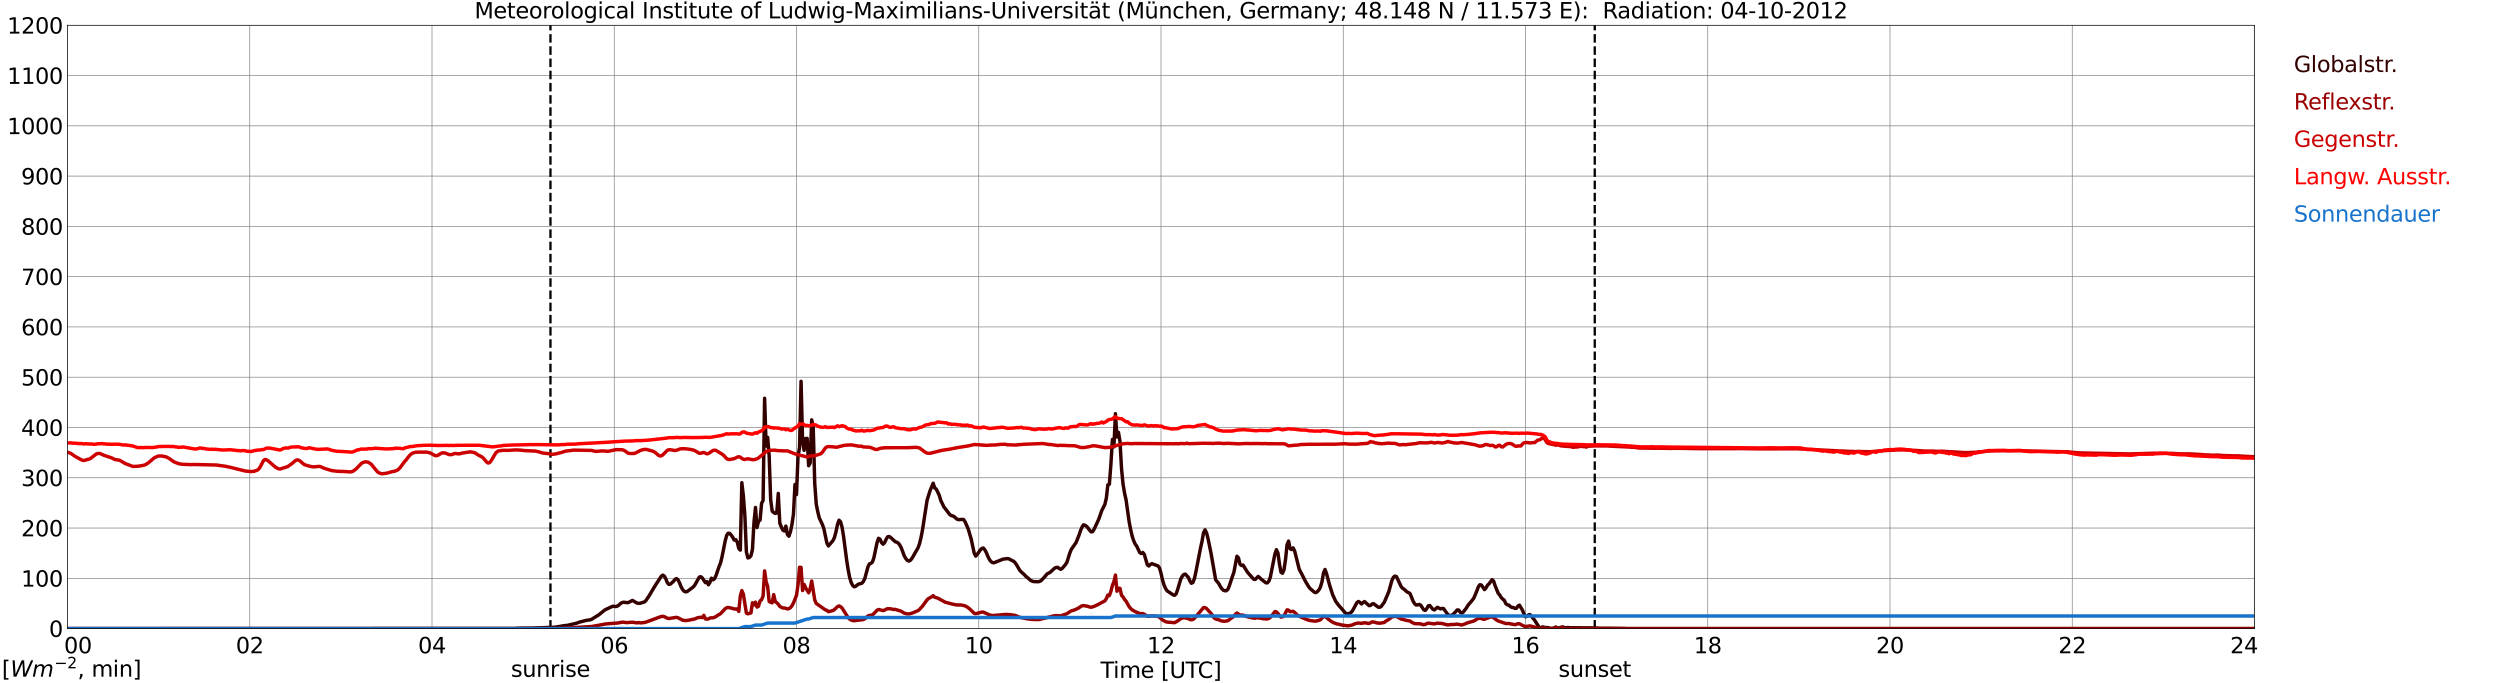 <?xml version="1.0" encoding="utf-8" standalone="no"?>
<!DOCTYPE svg PUBLIC "-//W3C//DTD SVG 1.1//EN"
  "http://www.w3.org/Graphics/SVG/1.1/DTD/svg11.dtd">
<svg xmlns:xlink="http://www.w3.org/1999/xlink" width="1085.4pt" height="296.64pt" viewBox="0 0 1085.4 296.64" xmlns="http://www.w3.org/2000/svg" version="1.1">
 <defs>
  <style type="text/css">*{stroke-linejoin: round; stroke-linecap: butt}</style>
 </defs>
 <g id="figure_1">
  <g id="patch_1">
   <path d="M 0 296.64 
L 1085.4 296.64 
L 1085.4 0 
L 0 0 
z
" style="fill: #ffffff"/>
  </g>
  <g id="axes_1">
   <g id="patch_2">
    <path d="M 29.306 272.909 
L 978.814 272.909 
L 978.814 10.976 
L 29.306 10.976 
z
" style="fill: #ffffff"/>
   </g>
   <g id="patch_3">
    <path d="M 978.814 272.909 
L 978.814 272.909 
L 978.814 10.976 
L 978.814 10.976 
z
" clip-path="url(#p804dcb940f)" style="fill: #d3d3d3; opacity: 0.25; stroke: #d3d3d3; stroke-linejoin: miter"/>
   </g>
   <g id="matplotlib.axis_1">
    <g id="xtick_1">
     <g id="line2d_1">
      <path d="M 29.306 272.909 
L 29.306 10.976 
" clip-path="url(#p804dcb940f)" style="fill: none; stroke: #808080; stroke-width: 0.3; stroke-linecap: square"/>
     </g>
     <g id="line2d_2"/>
     <g id="text_1">
      <!--    00 -->
      <g transform="translate(18.733 283.627) scale(0.095 -0.095)">
       <defs>
        <path id="DejaVuSans-20" transform="scale(0.016)"/>
        <path id="DejaVuSans-30" d="M 2034 4250 
Q 1547 4250 1301 3770 
Q 1056 3291 1056 2328 
Q 1056 1369 1301 889 
Q 1547 409 2034 409 
Q 2525 409 2770 889 
Q 3016 1369 3016 2328 
Q 3016 3291 2770 3770 
Q 2525 4250 2034 4250 
z
M 2034 4750 
Q 2819 4750 3233 4129 
Q 3647 3509 3647 2328 
Q 3647 1150 3233 529 
Q 2819 -91 2034 -91 
Q 1250 -91 836 529 
Q 422 1150 422 2328 
Q 422 3509 836 4129 
Q 1250 4750 2034 4750 
z
" transform="scale(0.016)"/>
       </defs>
       <use xlink:href="#DejaVuSans-20"/>
       <use xlink:href="#DejaVuSans-20" transform="translate(31.787 0)"/>
       <use xlink:href="#DejaVuSans-20" transform="translate(63.574 0)"/>
       <use xlink:href="#DejaVuSans-30" transform="translate(95.361 0)"/>
       <use xlink:href="#DejaVuSans-30" transform="translate(158.984 0)"/>
      </g>
     </g>
    </g>
    <g id="xtick_2">
     <g id="line2d_3">
      <path d="M 108.431 272.909 
L 108.431 10.976 
" clip-path="url(#p804dcb940f)" style="fill: none; stroke: #808080; stroke-width: 0.3; stroke-linecap: square"/>
     </g>
     <g id="line2d_4"/>
     <g id="text_2">
      <!-- 02 -->
      <g transform="translate(102.387 283.627) scale(0.095 -0.095)">
       <defs>
        <path id="DejaVuSans-32" d="M 1228 531 
L 3431 531 
L 3431 0 
L 469 0 
L 469 531 
Q 828 903 1448 1529 
Q 2069 2156 2228 2338 
Q 2531 2678 2651 2914 
Q 2772 3150 2772 3378 
Q 2772 3750 2511 3984 
Q 2250 4219 1831 4219 
Q 1534 4219 1204 4116 
Q 875 4013 500 3803 
L 500 4441 
Q 881 4594 1212 4672 
Q 1544 4750 1819 4750 
Q 2544 4750 2975 4387 
Q 3406 4025 3406 3419 
Q 3406 3131 3298 2873 
Q 3191 2616 2906 2266 
Q 2828 2175 2409 1742 
Q 1991 1309 1228 531 
z
" transform="scale(0.016)"/>
       </defs>
       <use xlink:href="#DejaVuSans-30"/>
       <use xlink:href="#DejaVuSans-32" transform="translate(63.623 0)"/>
      </g>
     </g>
    </g>
    <g id="xtick_3">
     <g id="line2d_5">
      <path d="M 187.557 272.909 
L 187.557 10.976 
" clip-path="url(#p804dcb940f)" style="fill: none; stroke: #808080; stroke-width: 0.3; stroke-linecap: square"/>
     </g>
     <g id="line2d_6"/>
     <g id="text_3">
      <!-- 04 -->
      <g transform="translate(181.513 283.627) scale(0.095 -0.095)">
       <defs>
        <path id="DejaVuSans-34" d="M 2419 4116 
L 825 1625 
L 2419 1625 
L 2419 4116 
z
M 2253 4666 
L 3047 4666 
L 3047 1625 
L 3713 1625 
L 3713 1100 
L 3047 1100 
L 3047 0 
L 2419 0 
L 2419 1100 
L 313 1100 
L 313 1709 
L 2253 4666 
z
" transform="scale(0.016)"/>
       </defs>
       <use xlink:href="#DejaVuSans-30"/>
       <use xlink:href="#DejaVuSans-34" transform="translate(63.623 0)"/>
      </g>
     </g>
    </g>
    <g id="xtick_4">
     <g id="line2d_7">
      <path d="M 266.683 272.909 
L 266.683 10.976 
" clip-path="url(#p804dcb940f)" style="fill: none; stroke: #808080; stroke-width: 0.3; stroke-linecap: square"/>
     </g>
     <g id="line2d_8"/>
     <g id="text_4">
      <!-- 06 -->
      <g transform="translate(260.638 283.627) scale(0.095 -0.095)">
       <defs>
        <path id="DejaVuSans-36" d="M 2113 2584 
Q 1688 2584 1439 2293 
Q 1191 2003 1191 1497 
Q 1191 994 1439 701 
Q 1688 409 2113 409 
Q 2538 409 2786 701 
Q 3034 994 3034 1497 
Q 3034 2003 2786 2293 
Q 2538 2584 2113 2584 
z
M 3366 4563 
L 3366 3988 
Q 3128 4100 2886 4159 
Q 2644 4219 2406 4219 
Q 1781 4219 1451 3797 
Q 1122 3375 1075 2522 
Q 1259 2794 1537 2939 
Q 1816 3084 2150 3084 
Q 2853 3084 3261 2657 
Q 3669 2231 3669 1497 
Q 3669 778 3244 343 
Q 2819 -91 2113 -91 
Q 1303 -91 875 529 
Q 447 1150 447 2328 
Q 447 3434 972 4092 
Q 1497 4750 2381 4750 
Q 2619 4750 2861 4703 
Q 3103 4656 3366 4563 
z
" transform="scale(0.016)"/>
       </defs>
       <use xlink:href="#DejaVuSans-30"/>
       <use xlink:href="#DejaVuSans-36" transform="translate(63.623 0)"/>
      </g>
     </g>
    </g>
    <g id="xtick_5">
     <g id="line2d_9">
      <path d="M 345.808 272.909 
L 345.808 10.976 
" clip-path="url(#p804dcb940f)" style="fill: none; stroke: #808080; stroke-width: 0.3; stroke-linecap: square"/>
     </g>
     <g id="line2d_10"/>
     <g id="text_5">
      <!-- 08 -->
      <g transform="translate(339.764 283.627) scale(0.095 -0.095)">
       <defs>
        <path id="DejaVuSans-38" d="M 2034 2216 
Q 1584 2216 1326 1975 
Q 1069 1734 1069 1313 
Q 1069 891 1326 650 
Q 1584 409 2034 409 
Q 2484 409 2743 651 
Q 3003 894 3003 1313 
Q 3003 1734 2745 1975 
Q 2488 2216 2034 2216 
z
M 1403 2484 
Q 997 2584 770 2862 
Q 544 3141 544 3541 
Q 544 4100 942 4425 
Q 1341 4750 2034 4750 
Q 2731 4750 3128 4425 
Q 3525 4100 3525 3541 
Q 3525 3141 3298 2862 
Q 3072 2584 2669 2484 
Q 3125 2378 3379 2068 
Q 3634 1759 3634 1313 
Q 3634 634 3220 271 
Q 2806 -91 2034 -91 
Q 1263 -91 848 271 
Q 434 634 434 1313 
Q 434 1759 690 2068 
Q 947 2378 1403 2484 
z
M 1172 3481 
Q 1172 3119 1398 2916 
Q 1625 2713 2034 2713 
Q 2441 2713 2670 2916 
Q 2900 3119 2900 3481 
Q 2900 3844 2670 4047 
Q 2441 4250 2034 4250 
Q 1625 4250 1398 4047 
Q 1172 3844 1172 3481 
z
" transform="scale(0.016)"/>
       </defs>
       <use xlink:href="#DejaVuSans-30"/>
       <use xlink:href="#DejaVuSans-38" transform="translate(63.623 0)"/>
      </g>
     </g>
    </g>
    <g id="xtick_6">
     <g id="line2d_11">
      <path d="M 424.934 272.909 
L 424.934 10.976 
" clip-path="url(#p804dcb940f)" style="fill: none; stroke: #808080; stroke-width: 0.3; stroke-linecap: square"/>
     </g>
     <g id="line2d_12"/>
     <g id="text_6">
      <!-- 10 -->
      <g transform="translate(418.89 283.627) scale(0.095 -0.095)">
       <defs>
        <path id="DejaVuSans-31" d="M 794 531 
L 1825 531 
L 1825 4091 
L 703 3866 
L 703 4441 
L 1819 4666 
L 2450 4666 
L 2450 531 
L 3481 531 
L 3481 0 
L 794 0 
L 794 531 
z
" transform="scale(0.016)"/>
       </defs>
       <use xlink:href="#DejaVuSans-31"/>
       <use xlink:href="#DejaVuSans-30" transform="translate(63.623 0)"/>
      </g>
     </g>
    </g>
    <g id="xtick_7">
     <g id="line2d_13">
      <path d="M 504.06 272.909 
L 504.06 10.976 
" clip-path="url(#p804dcb940f)" style="fill: none; stroke: #808080; stroke-width: 0.3; stroke-linecap: square"/>
     </g>
     <g id="line2d_14"/>
     <g id="text_7">
      <!-- 12 -->
      <g transform="translate(498.015 283.627) scale(0.095 -0.095)">
       <use xlink:href="#DejaVuSans-31"/>
       <use xlink:href="#DejaVuSans-32" transform="translate(63.623 0)"/>
      </g>
     </g>
    </g>
    <g id="xtick_8">
     <g id="line2d_15">
      <path d="M 583.185 272.909 
L 583.185 10.976 
" clip-path="url(#p804dcb940f)" style="fill: none; stroke: #808080; stroke-width: 0.3; stroke-linecap: square"/>
     </g>
     <g id="line2d_16"/>
     <g id="text_8">
      <!-- 14 -->
      <g transform="translate(577.141 283.627) scale(0.095 -0.095)">
       <use xlink:href="#DejaVuSans-31"/>
       <use xlink:href="#DejaVuSans-34" transform="translate(63.623 0)"/>
      </g>
     </g>
    </g>
    <g id="xtick_9">
     <g id="line2d_17">
      <path d="M 662.311 272.909 
L 662.311 10.976 
" clip-path="url(#p804dcb940f)" style="fill: none; stroke: #808080; stroke-width: 0.3; stroke-linecap: square"/>
     </g>
     <g id="line2d_18"/>
     <g id="text_9">
      <!-- 16 -->
      <g transform="translate(656.267 283.627) scale(0.095 -0.095)">
       <use xlink:href="#DejaVuSans-31"/>
       <use xlink:href="#DejaVuSans-36" transform="translate(63.623 0)"/>
      </g>
     </g>
    </g>
    <g id="xtick_10">
     <g id="line2d_19">
      <path d="M 741.437 272.909 
L 741.437 10.976 
" clip-path="url(#p804dcb940f)" style="fill: none; stroke: #808080; stroke-width: 0.3; stroke-linecap: square"/>
     </g>
     <g id="line2d_20"/>
     <g id="text_10">
      <!-- 18 -->
      <g transform="translate(735.392 283.627) scale(0.095 -0.095)">
       <use xlink:href="#DejaVuSans-31"/>
       <use xlink:href="#DejaVuSans-38" transform="translate(63.623 0)"/>
      </g>
     </g>
    </g>
    <g id="xtick_11">
     <g id="line2d_21">
      <path d="M 820.562 272.909 
L 820.562 10.976 
" clip-path="url(#p804dcb940f)" style="fill: none; stroke: #808080; stroke-width: 0.3; stroke-linecap: square"/>
     </g>
     <g id="line2d_22"/>
     <g id="text_11">
      <!-- 20 -->
      <g transform="translate(814.518 283.627) scale(0.095 -0.095)">
       <use xlink:href="#DejaVuSans-32"/>
       <use xlink:href="#DejaVuSans-30" transform="translate(63.623 0)"/>
      </g>
     </g>
    </g>
    <g id="xtick_12">
     <g id="line2d_23">
      <path d="M 899.688 272.909 
L 899.688 10.976 
" clip-path="url(#p804dcb940f)" style="fill: none; stroke: #808080; stroke-width: 0.3; stroke-linecap: square"/>
     </g>
     <g id="line2d_24"/>
     <g id="text_12">
      <!-- 22 -->
      <g transform="translate(893.644 283.627) scale(0.095 -0.095)">
       <use xlink:href="#DejaVuSans-32"/>
       <use xlink:href="#DejaVuSans-32" transform="translate(63.623 0)"/>
      </g>
     </g>
    </g>
    <g id="xtick_13">
     <g id="line2d_25">
      <path d="M 978.814 272.909 
L 978.814 10.976 
" clip-path="url(#p804dcb940f)" style="fill: none; stroke: #808080; stroke-width: 0.3; stroke-linecap: square"/>
     </g>
     <g id="line2d_26"/>
     <g id="text_13">
      <!-- 24    -->
      <g transform="translate(968.241 283.627) scale(0.095 -0.095)">
       <use xlink:href="#DejaVuSans-32"/>
       <use xlink:href="#DejaVuSans-34" transform="translate(63.623 0)"/>
       <use xlink:href="#DejaVuSans-20" transform="translate(127.246 0)"/>
       <use xlink:href="#DejaVuSans-20" transform="translate(159.033 0)"/>
       <use xlink:href="#DejaVuSans-20" transform="translate(190.82 0)"/>
      </g>
     </g>
    </g>
    <g id="text_14">
     <!-- Time [UTC] -->
     <g transform="translate(477.806 294.322) scale(0.095 -0.095)">
      <defs>
       <path id="DejaVuSans-54" d="M -19 4666 
L 3928 4666 
L 3928 4134 
L 2272 4134 
L 2272 0 
L 1638 0 
L 1638 4134 
L -19 4134 
L -19 4666 
z
" transform="scale(0.016)"/>
       <path id="DejaVuSans-69" d="M 603 3500 
L 1178 3500 
L 1178 0 
L 603 0 
L 603 3500 
z
M 603 4863 
L 1178 4863 
L 1178 4134 
L 603 4134 
L 603 4863 
z
" transform="scale(0.016)"/>
       <path id="DejaVuSans-6d" d="M 3328 2828 
Q 3544 3216 3844 3400 
Q 4144 3584 4550 3584 
Q 5097 3584 5394 3201 
Q 5691 2819 5691 2113 
L 5691 0 
L 5113 0 
L 5113 2094 
Q 5113 2597 4934 2840 
Q 4756 3084 4391 3084 
Q 3944 3084 3684 2787 
Q 3425 2491 3425 1978 
L 3425 0 
L 2847 0 
L 2847 2094 
Q 2847 2600 2669 2842 
Q 2491 3084 2119 3084 
Q 1678 3084 1418 2786 
Q 1159 2488 1159 1978 
L 1159 0 
L 581 0 
L 581 3500 
L 1159 3500 
L 1159 2956 
Q 1356 3278 1631 3431 
Q 1906 3584 2284 3584 
Q 2666 3584 2933 3390 
Q 3200 3197 3328 2828 
z
" transform="scale(0.016)"/>
       <path id="DejaVuSans-65" d="M 3597 1894 
L 3597 1613 
L 953 1613 
Q 991 1019 1311 708 
Q 1631 397 2203 397 
Q 2534 397 2845 478 
Q 3156 559 3463 722 
L 3463 178 
Q 3153 47 2828 -22 
Q 2503 -91 2169 -91 
Q 1331 -91 842 396 
Q 353 884 353 1716 
Q 353 2575 817 3079 
Q 1281 3584 2069 3584 
Q 2775 3584 3186 3129 
Q 3597 2675 3597 1894 
z
M 3022 2063 
Q 3016 2534 2758 2815 
Q 2500 3097 2075 3097 
Q 1594 3097 1305 2825 
Q 1016 2553 972 2059 
L 3022 2063 
z
" transform="scale(0.016)"/>
       <path id="DejaVuSans-5b" d="M 550 4863 
L 1875 4863 
L 1875 4416 
L 1125 4416 
L 1125 -397 
L 1875 -397 
L 1875 -844 
L 550 -844 
L 550 4863 
z
" transform="scale(0.016)"/>
       <path id="DejaVuSans-55" d="M 556 4666 
L 1191 4666 
L 1191 1831 
Q 1191 1081 1462 751 
Q 1734 422 2344 422 
Q 2950 422 3222 751 
Q 3494 1081 3494 1831 
L 3494 4666 
L 4128 4666 
L 4128 1753 
Q 4128 841 3676 375 
Q 3225 -91 2344 -91 
Q 1459 -91 1007 375 
Q 556 841 556 1753 
L 556 4666 
z
" transform="scale(0.016)"/>
       <path id="DejaVuSans-43" d="M 4122 4306 
L 4122 3641 
Q 3803 3938 3442 4084 
Q 3081 4231 2675 4231 
Q 1875 4231 1450 3742 
Q 1025 3253 1025 2328 
Q 1025 1406 1450 917 
Q 1875 428 2675 428 
Q 3081 428 3442 575 
Q 3803 722 4122 1019 
L 4122 359 
Q 3791 134 3420 21 
Q 3050 -91 2638 -91 
Q 1578 -91 968 557 
Q 359 1206 359 2328 
Q 359 3453 968 4101 
Q 1578 4750 2638 4750 
Q 3056 4750 3426 4639 
Q 3797 4528 4122 4306 
z
" transform="scale(0.016)"/>
       <path id="DejaVuSans-5d" d="M 1947 4863 
L 1947 -844 
L 622 -844 
L 622 -397 
L 1369 -397 
L 1369 4416 
L 622 4416 
L 622 4863 
L 1947 4863 
z
" transform="scale(0.016)"/>
      </defs>
      <use xlink:href="#DejaVuSans-54"/>
      <use xlink:href="#DejaVuSans-69" transform="translate(57.959 0)"/>
      <use xlink:href="#DejaVuSans-6d" transform="translate(85.742 0)"/>
      <use xlink:href="#DejaVuSans-65" transform="translate(183.154 0)"/>
      <use xlink:href="#DejaVuSans-20" transform="translate(244.678 0)"/>
      <use xlink:href="#DejaVuSans-5b" transform="translate(276.465 0)"/>
      <use xlink:href="#DejaVuSans-55" transform="translate(315.479 0)"/>
      <use xlink:href="#DejaVuSans-54" transform="translate(388.672 0)"/>
      <use xlink:href="#DejaVuSans-43" transform="translate(443.881 0)"/>
      <use xlink:href="#DejaVuSans-5d" transform="translate(513.705 0)"/>
     </g>
    </g>
   </g>
   <g id="matplotlib.axis_2">
    <g id="ytick_1">
     <g id="line2d_27">
      <path d="M 29.306 272.909 
L 978.814 272.909 
" clip-path="url(#p804dcb940f)" style="fill: none; stroke: #808080; stroke-width: 0.3; stroke-linecap: square"/>
     </g>
     <g id="line2d_28"/>
     <g id="text_15">
      <!-- 0 -->
      <g transform="translate(21.261 276.518) scale(0.095 -0.095)">
       <use xlink:href="#DejaVuSans-30"/>
      </g>
     </g>
    </g>
    <g id="ytick_2">
     <g id="line2d_29">
      <path d="M 29.306 251.081 
L 978.814 251.081 
" clip-path="url(#p804dcb940f)" style="fill: none; stroke: #808080; stroke-width: 0.3; stroke-linecap: square"/>
     </g>
     <g id="line2d_30"/>
     <g id="text_16">
      <!-- 100 -->
      <g transform="translate(9.173 254.69) scale(0.095 -0.095)">
       <use xlink:href="#DejaVuSans-31"/>
       <use xlink:href="#DejaVuSans-30" transform="translate(63.623 0)"/>
       <use xlink:href="#DejaVuSans-30" transform="translate(127.246 0)"/>
      </g>
     </g>
    </g>
    <g id="ytick_3">
     <g id="line2d_31">
      <path d="M 29.306 229.253 
L 978.814 229.253 
" clip-path="url(#p804dcb940f)" style="fill: none; stroke: #808080; stroke-width: 0.3; stroke-linecap: square"/>
     </g>
     <g id="line2d_32"/>
     <g id="text_17">
      <!-- 200 -->
      <g transform="translate(9.173 232.863) scale(0.095 -0.095)">
       <use xlink:href="#DejaVuSans-32"/>
       <use xlink:href="#DejaVuSans-30" transform="translate(63.623 0)"/>
       <use xlink:href="#DejaVuSans-30" transform="translate(127.246 0)"/>
      </g>
     </g>
    </g>
    <g id="ytick_4">
     <g id="line2d_33">
      <path d="M 29.306 207.426 
L 978.814 207.426 
" clip-path="url(#p804dcb940f)" style="fill: none; stroke: #808080; stroke-width: 0.3; stroke-linecap: square"/>
     </g>
     <g id="line2d_34"/>
     <g id="text_18">
      <!-- 300 -->
      <g transform="translate(9.173 211.035) scale(0.095 -0.095)">
       <defs>
        <path id="DejaVuSans-33" d="M 2597 2516 
Q 3050 2419 3304 2112 
Q 3559 1806 3559 1356 
Q 3559 666 3084 287 
Q 2609 -91 1734 -91 
Q 1441 -91 1130 -33 
Q 819 25 488 141 
L 488 750 
Q 750 597 1062 519 
Q 1375 441 1716 441 
Q 2309 441 2620 675 
Q 2931 909 2931 1356 
Q 2931 1769 2642 2001 
Q 2353 2234 1838 2234 
L 1294 2234 
L 1294 2753 
L 1863 2753 
Q 2328 2753 2575 2939 
Q 2822 3125 2822 3475 
Q 2822 3834 2567 4026 
Q 2313 4219 1838 4219 
Q 1578 4219 1281 4162 
Q 984 4106 628 3988 
L 628 4550 
Q 988 4650 1302 4700 
Q 1616 4750 1894 4750 
Q 2613 4750 3031 4423 
Q 3450 4097 3450 3541 
Q 3450 3153 3228 2886 
Q 3006 2619 2597 2516 
z
" transform="scale(0.016)"/>
       </defs>
       <use xlink:href="#DejaVuSans-33"/>
       <use xlink:href="#DejaVuSans-30" transform="translate(63.623 0)"/>
       <use xlink:href="#DejaVuSans-30" transform="translate(127.246 0)"/>
      </g>
     </g>
    </g>
    <g id="ytick_5">
     <g id="line2d_35">
      <path d="M 29.306 185.598 
L 978.814 185.598 
" clip-path="url(#p804dcb940f)" style="fill: none; stroke: #808080; stroke-width: 0.3; stroke-linecap: square"/>
     </g>
     <g id="line2d_36"/>
     <g id="text_19">
      <!-- 400 -->
      <g transform="translate(9.173 189.207) scale(0.095 -0.095)">
       <use xlink:href="#DejaVuSans-34"/>
       <use xlink:href="#DejaVuSans-30" transform="translate(63.623 0)"/>
       <use xlink:href="#DejaVuSans-30" transform="translate(127.246 0)"/>
      </g>
     </g>
    </g>
    <g id="ytick_6">
     <g id="line2d_37">
      <path d="M 29.306 163.77 
L 978.814 163.77 
" clip-path="url(#p804dcb940f)" style="fill: none; stroke: #808080; stroke-width: 0.3; stroke-linecap: square"/>
     </g>
     <g id="line2d_38"/>
     <g id="text_20">
      <!-- 500 -->
      <g transform="translate(9.173 167.379) scale(0.095 -0.095)">
       <defs>
        <path id="DejaVuSans-35" d="M 691 4666 
L 3169 4666 
L 3169 4134 
L 1269 4134 
L 1269 2991 
Q 1406 3038 1543 3061 
Q 1681 3084 1819 3084 
Q 2600 3084 3056 2656 
Q 3513 2228 3513 1497 
Q 3513 744 3044 326 
Q 2575 -91 1722 -91 
Q 1428 -91 1123 -41 
Q 819 9 494 109 
L 494 744 
Q 775 591 1075 516 
Q 1375 441 1709 441 
Q 2250 441 2565 725 
Q 2881 1009 2881 1497 
Q 2881 1984 2565 2268 
Q 2250 2553 1709 2553 
Q 1456 2553 1204 2497 
Q 953 2441 691 2322 
L 691 4666 
z
" transform="scale(0.016)"/>
       </defs>
       <use xlink:href="#DejaVuSans-35"/>
       <use xlink:href="#DejaVuSans-30" transform="translate(63.623 0)"/>
       <use xlink:href="#DejaVuSans-30" transform="translate(127.246 0)"/>
      </g>
     </g>
    </g>
    <g id="ytick_7">
     <g id="line2d_39">
      <path d="M 29.306 141.942 
L 978.814 141.942 
" clip-path="url(#p804dcb940f)" style="fill: none; stroke: #808080; stroke-width: 0.3; stroke-linecap: square"/>
     </g>
     <g id="line2d_40"/>
     <g id="text_21">
      <!-- 600 -->
      <g transform="translate(9.173 145.551) scale(0.095 -0.095)">
       <use xlink:href="#DejaVuSans-36"/>
       <use xlink:href="#DejaVuSans-30" transform="translate(63.623 0)"/>
       <use xlink:href="#DejaVuSans-30" transform="translate(127.246 0)"/>
      </g>
     </g>
    </g>
    <g id="ytick_8">
     <g id="line2d_41">
      <path d="M 29.306 120.114 
L 978.814 120.114 
" clip-path="url(#p804dcb940f)" style="fill: none; stroke: #808080; stroke-width: 0.3; stroke-linecap: square"/>
     </g>
     <g id="line2d_42"/>
     <g id="text_22">
      <!-- 700 -->
      <g transform="translate(9.173 123.724) scale(0.095 -0.095)">
       <defs>
        <path id="DejaVuSans-37" d="M 525 4666 
L 3525 4666 
L 3525 4397 
L 1831 0 
L 1172 0 
L 2766 4134 
L 525 4134 
L 525 4666 
z
" transform="scale(0.016)"/>
       </defs>
       <use xlink:href="#DejaVuSans-37"/>
       <use xlink:href="#DejaVuSans-30" transform="translate(63.623 0)"/>
       <use xlink:href="#DejaVuSans-30" transform="translate(127.246 0)"/>
      </g>
     </g>
    </g>
    <g id="ytick_9">
     <g id="line2d_43">
      <path d="M 29.306 98.287 
L 978.814 98.287 
" clip-path="url(#p804dcb940f)" style="fill: none; stroke: #808080; stroke-width: 0.3; stroke-linecap: square"/>
     </g>
     <g id="line2d_44"/>
     <g id="text_23">
      <!-- 800 -->
      <g transform="translate(9.173 101.896) scale(0.095 -0.095)">
       <use xlink:href="#DejaVuSans-38"/>
       <use xlink:href="#DejaVuSans-30" transform="translate(63.623 0)"/>
       <use xlink:href="#DejaVuSans-30" transform="translate(127.246 0)"/>
      </g>
     </g>
    </g>
    <g id="ytick_10">
     <g id="line2d_45">
      <path d="M 29.306 76.459 
L 978.814 76.459 
" clip-path="url(#p804dcb940f)" style="fill: none; stroke: #808080; stroke-width: 0.3; stroke-linecap: square"/>
     </g>
     <g id="line2d_46"/>
     <g id="text_24">
      <!-- 900 -->
      <g transform="translate(9.173 80.068) scale(0.095 -0.095)">
       <defs>
        <path id="DejaVuSans-39" d="M 703 97 
L 703 672 
Q 941 559 1184 500 
Q 1428 441 1663 441 
Q 2288 441 2617 861 
Q 2947 1281 2994 2138 
Q 2813 1869 2534 1725 
Q 2256 1581 1919 1581 
Q 1219 1581 811 2004 
Q 403 2428 403 3163 
Q 403 3881 828 4315 
Q 1253 4750 1959 4750 
Q 2769 4750 3195 4129 
Q 3622 3509 3622 2328 
Q 3622 1225 3098 567 
Q 2575 -91 1691 -91 
Q 1453 -91 1209 -44 
Q 966 3 703 97 
z
M 1959 2075 
Q 2384 2075 2632 2365 
Q 2881 2656 2881 3163 
Q 2881 3666 2632 3958 
Q 2384 4250 1959 4250 
Q 1534 4250 1286 3958 
Q 1038 3666 1038 3163 
Q 1038 2656 1286 2365 
Q 1534 2075 1959 2075 
z
" transform="scale(0.016)"/>
       </defs>
       <use xlink:href="#DejaVuSans-39"/>
       <use xlink:href="#DejaVuSans-30" transform="translate(63.623 0)"/>
       <use xlink:href="#DejaVuSans-30" transform="translate(127.246 0)"/>
      </g>
     </g>
    </g>
    <g id="ytick_11">
     <g id="line2d_47">
      <path d="M 29.306 54.631 
L 978.814 54.631 
" clip-path="url(#p804dcb940f)" style="fill: none; stroke: #808080; stroke-width: 0.3; stroke-linecap: square"/>
     </g>
     <g id="line2d_48"/>
     <g id="text_25">
      <!-- 1000 -->
      <g transform="translate(3.128 58.24) scale(0.095 -0.095)">
       <use xlink:href="#DejaVuSans-31"/>
       <use xlink:href="#DejaVuSans-30" transform="translate(63.623 0)"/>
       <use xlink:href="#DejaVuSans-30" transform="translate(127.246 0)"/>
       <use xlink:href="#DejaVuSans-30" transform="translate(190.869 0)"/>
      </g>
     </g>
    </g>
    <g id="ytick_12">
     <g id="line2d_49">
      <path d="M 29.306 32.803 
L 978.814 32.803 
" clip-path="url(#p804dcb940f)" style="fill: none; stroke: #808080; stroke-width: 0.3; stroke-linecap: square"/>
     </g>
     <g id="line2d_50"/>
     <g id="text_26">
      <!-- 1100 -->
      <g transform="translate(3.128 36.413) scale(0.095 -0.095)">
       <use xlink:href="#DejaVuSans-31"/>
       <use xlink:href="#DejaVuSans-31" transform="translate(63.623 0)"/>
       <use xlink:href="#DejaVuSans-30" transform="translate(127.246 0)"/>
       <use xlink:href="#DejaVuSans-30" transform="translate(190.869 0)"/>
      </g>
     </g>
    </g>
    <g id="ytick_13">
     <g id="line2d_51">
      <path d="M 29.306 10.976 
L 978.814 10.976 
" clip-path="url(#p804dcb940f)" style="fill: none; stroke: #808080; stroke-width: 0.3; stroke-linecap: square"/>
     </g>
     <g id="line2d_52"/>
     <g id="text_27">
      <!-- 1200 -->
      <g transform="translate(3.128 14.585) scale(0.095 -0.095)">
       <use xlink:href="#DejaVuSans-31"/>
       <use xlink:href="#DejaVuSans-32" transform="translate(63.623 0)"/>
       <use xlink:href="#DejaVuSans-30" transform="translate(127.246 0)"/>
       <use xlink:href="#DejaVuSans-30" transform="translate(190.869 0)"/>
      </g>
     </g>
    </g>
   </g>
   <g id="line2d_53">
    <path d="M 238.989 272.909 
L 238.989 10.976 
" clip-path="url(#p804dcb940f)" style="fill: none; stroke-dasharray: 3.7,1.6; stroke-dashoffset: 0; stroke: #000000"/>
   </g>
   <g id="line2d_54">
    <path d="M 692.379 272.909 
L 692.379 10.976 
" clip-path="url(#p804dcb940f)" style="fill: none; stroke-dasharray: 3.7,1.6; stroke-dashoffset: 0; stroke: #000000"/>
   </g>
   <g id="line2d_55">
    <path d="M 29.306 272.909 
L 223.823 272.909 
L 224.482 272.782 
L 225.801 272.76 
L 227.12 272.695 
L 230.417 272.717 
L 240.967 272.309 
L 244.923 271.641 
L 246.242 271.512 
L 249.539 270.759 
L 250.198 270.608 
L 251.517 270.113 
L 254.155 269.445 
L 255.473 269.187 
L 256.133 269.144 
L 256.792 268.908 
L 260.089 266.863 
L 261.408 265.765 
L 262.726 264.732 
L 266.023 263.202 
L 267.342 263.333 
L 268.002 263.161 
L 268.661 262.728 
L 269.32 262.104 
L 269.98 261.674 
L 270.639 261.46 
L 272.617 261.674 
L 274.595 260.663 
L 275.914 261.48 
L 276.573 261.825 
L 277.233 261.953 
L 277.892 261.912 
L 279.87 261.31 
L 280.53 260.598 
L 281.849 258.618 
L 284.486 254.183 
L 287.124 250.158 
L 287.783 249.706 
L 288.442 250.136 
L 289.102 251.384 
L 289.761 253.043 
L 290.42 253.731 
L 291.08 253.58 
L 292.399 252.397 
L 293.058 251.535 
L 293.717 251.19 
L 294.377 251.751 
L 295.036 253.085 
L 295.696 254.744 
L 296.355 255.949 
L 297.014 256.702 
L 297.674 256.959 
L 298.333 256.83 
L 300.971 254.851 
L 301.63 254.054 
L 303.608 250.546 
L 304.267 250.396 
L 304.927 250.954 
L 306.246 252.956 
L 306.905 252.526 
L 307.564 253.882 
L 308.224 252.849 
L 308.883 251.04 
L 309.543 251.707 
L 310.202 251.299 
L 310.861 249.878 
L 312.18 246.004 
L 312.839 244.367 
L 313.499 241.656 
L 314.818 235.003 
L 315.477 232.484 
L 316.136 231.495 
L 316.796 231.58 
L 317.455 232.311 
L 318.114 233.259 
L 318.774 234.488 
L 319.433 234.293 
L 320.093 235.369 
L 320.752 238.124 
L 321.411 238.836 
L 322.071 209.558 
L 322.73 215.157 
L 323.39 223.895 
L 324.049 239.632 
L 324.708 242.236 
L 325.368 242.02 
L 326.027 241.289 
L 326.686 238.534 
L 327.346 226.758 
L 328.005 220.321 
L 328.665 229.02 
L 329.324 226.307 
L 329.983 225.833 
L 330.643 218.558 
L 331.302 217.309 
L 331.961 172.92 
L 332.621 193.672 
L 333.28 189.904 
L 333.94 197.957 
L 334.599 217.071 
L 335.258 221.937 
L 335.918 222.517 
L 336.577 222.928 
L 337.236 222.712 
L 337.896 214.229 
L 338.555 227.103 
L 339.215 228.804 
L 339.874 230.159 
L 340.533 230.526 
L 341.193 228.415 
L 341.852 232.054 
L 342.512 232.807 
L 343.171 230.893 
L 343.83 227.749 
L 344.49 223.185 
L 345.149 210.333 
L 345.808 214.725 
L 346.468 198.085 
L 347.127 194.34 
L 347.787 165.56 
L 348.446 191.476 
L 349.105 195.523 
L 349.765 190.378 
L 350.424 190.337 
L 351.083 202.198 
L 351.743 201.034 
L 352.402 182.284 
L 353.062 185.299 
L 353.721 209.84 
L 354.38 218.9 
L 355.04 222.175 
L 355.699 224.864 
L 357.018 227.64 
L 357.677 229.493 
L 358.996 235.756 
L 359.655 237.026 
L 361.634 234.723 
L 362.293 233.324 
L 362.952 230.871 
L 363.612 227.706 
L 364.271 225.855 
L 364.93 226.523 
L 365.59 228.911 
L 366.249 232.936 
L 367.568 243.075 
L 368.227 247.316 
L 368.887 250.697 
L 369.546 252.891 
L 370.206 254.205 
L 370.865 254.763 
L 371.524 254.549 
L 372.184 253.969 
L 372.843 253.558 
L 374.162 253.235 
L 374.821 252.461 
L 375.481 251.149 
L 376.799 246.176 
L 377.459 244.819 
L 378.118 244.605 
L 378.777 244.022 
L 379.437 242.02 
L 380.756 235.692 
L 381.415 233.713 
L 382.074 234.099 
L 382.734 235.583 
L 383.393 236.273 
L 384.053 235.583 
L 384.712 234.165 
L 385.371 233.067 
L 386.031 232.936 
L 386.69 233.346 
L 388.668 235.197 
L 389.328 235.391 
L 389.987 235.799 
L 390.646 236.618 
L 391.306 237.867 
L 392.624 241.396 
L 393.284 242.559 
L 393.943 243.334 
L 394.603 243.592 
L 395.262 243.247 
L 395.921 242.45 
L 398.559 237.867 
L 399.218 236.079 
L 399.878 233.368 
L 400.537 229.88 
L 402.515 217.093 
L 403.834 212.917 
L 405.153 209.796 
L 405.812 211.885 
L 406.471 212.293 
L 407.79 215.026 
L 408.45 217.265 
L 409.768 220.02 
L 412.406 223.465 
L 413.065 223.853 
L 413.725 224.026 
L 414.384 224.39 
L 415.043 225.036 
L 415.703 225.51 
L 416.362 225.617 
L 417.022 225.532 
L 418.34 225.532 
L 419 226.523 
L 420.318 229.557 
L 421.637 233.992 
L 422.956 240.148 
L 423.615 241.44 
L 424.275 240.665 
L 425.593 238.792 
L 426.253 238.102 
L 426.912 237.93 
L 427.572 238.705 
L 428.231 239.934 
L 428.89 241.569 
L 429.55 242.883 
L 430.209 243.764 
L 430.869 244.238 
L 431.528 244.345 
L 435.484 242.754 
L 436.803 242.601 
L 437.462 242.516 
L 438.122 242.666 
L 439.44 243.398 
L 440.1 243.679 
L 440.759 244.367 
L 441.419 245.336 
L 442.737 247.595 
L 443.397 248.307 
L 444.716 249.49 
L 445.375 250.223 
L 446.034 250.717 
L 447.353 251.902 
L 448.012 252.266 
L 448.672 252.482 
L 450.65 252.57 
L 451.309 252.439 
L 451.969 252.116 
L 453.287 250.738 
L 454.606 249.167 
L 455.925 248.479 
L 457.903 246.65 
L 458.563 246.39 
L 459.222 246.305 
L 459.881 246.82 
L 460.541 247.187 
L 461.2 246.735 
L 462.519 245.207 
L 463.178 244.194 
L 464.497 240.041 
L 465.156 238.447 
L 467.134 235.649 
L 468.453 232.399 
L 469.113 230.397 
L 469.772 228.825 
L 470.431 227.856 
L 471.091 228.051 
L 471.75 228.524 
L 472.409 229.277 
L 473.069 230.203 
L 473.728 230.912 
L 474.388 230.805 
L 475.047 229.729 
L 477.025 225.425 
L 478.344 221.657 
L 479.663 219.053 
L 480.322 216.34 
L 480.981 210.505 
L 481.641 210.248 
L 482.3 201.724 
L 482.96 190.81 
L 483.619 193.995 
L 484.278 179.615 
L 484.938 189.712 
L 485.597 187.73 
L 486.256 191.67 
L 486.916 203.446 
L 487.575 210.163 
L 488.235 214.079 
L 488.894 217.049 
L 490.213 226.435 
L 490.872 229.902 
L 491.532 232.722 
L 492.191 234.723 
L 492.85 236.208 
L 493.51 237.113 
L 494.828 239.912 
L 495.488 240.32 
L 496.147 239.868 
L 496.807 240.687 
L 498.125 245.229 
L 498.785 245.722 
L 499.444 245.078 
L 500.103 244.734 
L 502.741 245.681 
L 503.4 246.585 
L 504.06 248.866 
L 504.719 251.814 
L 505.379 253.988 
L 506.038 255.497 
L 506.697 256.507 
L 509.335 258.273 
L 509.994 258.446 
L 510.654 257.756 
L 511.313 255.883 
L 512.632 251.384 
L 513.291 250.18 
L 513.95 249.426 
L 514.61 249.254 
L 515.929 250.653 
L 516.588 252.203 
L 517.247 253.235 
L 517.907 252.891 
L 518.566 251.19 
L 519.226 248.219 
L 521.204 237.995 
L 521.863 235.046 
L 522.522 231.301 
L 523.182 230.03 
L 523.841 231.366 
L 524.501 233.948 
L 525.819 240.427 
L 527.797 251.751 
L 529.116 253.323 
L 529.776 254.593 
L 530.435 255.56 
L 531.094 256.228 
L 531.754 256.466 
L 532.413 256.486 
L 533.073 255.905 
L 533.732 254.333 
L 535.051 250.308 
L 535.71 248.457 
L 537.029 241.505 
L 537.688 242.171 
L 538.348 244.969 
L 539.007 245.508 
L 539.666 245.314 
L 541.644 248.479 
L 544.282 251.472 
L 544.941 251.601 
L 546.26 250.265 
L 546.919 250.804 
L 547.579 251.513 
L 548.238 251.945 
L 549.557 253.022 
L 550.216 253.063 
L 550.876 252.332 
L 551.535 250.546 
L 553.513 240.558 
L 554.173 238.663 
L 554.832 240.106 
L 555.491 244.84 
L 556.151 248.457 
L 556.81 248.866 
L 557.47 247.316 
L 558.129 242.883 
L 558.788 236.467 
L 559.448 234.918 
L 560.107 238.211 
L 560.766 238.598 
L 561.426 237.867 
L 562.085 239.222 
L 564.063 247.143 
L 565.382 249.64 
L 566.701 252.266 
L 568.02 254.484 
L 568.679 255.409 
L 569.998 256.551 
L 570.657 257.132 
L 571.317 257.282 
L 571.976 256.852 
L 572.635 256.099 
L 573.295 254.829 
L 573.954 252.548 
L 574.613 248.737 
L 575.273 247.252 
L 575.932 249.06 
L 577.251 254.032 
L 578.57 258.166 
L 579.889 261.028 
L 581.207 262.837 
L 582.526 264.3 
L 583.845 265.872 
L 584.504 266.389 
L 585.164 266.561 
L 586.482 265.981 
L 587.142 265.269 
L 589.12 261.611 
L 589.779 261.137 
L 590.439 261.545 
L 591.098 262.213 
L 591.757 261.611 
L 592.417 261.179 
L 594.395 262.944 
L 595.054 262.837 
L 595.714 262.213 
L 596.373 262.104 
L 598.351 263.612 
L 599.011 263.634 
L 599.67 263.333 
L 600.329 262.32 
L 600.989 261.523 
L 602.967 256.83 
L 604.286 252.052 
L 604.945 250.653 
L 605.604 250.136 
L 606.264 250.287 
L 608.242 254.506 
L 608.901 255.388 
L 609.561 255.776 
L 610.879 257.003 
L 611.539 257.282 
L 612.198 257.714 
L 613.517 261.028 
L 614.176 262.104 
L 614.836 262.665 
L 615.495 262.621 
L 616.154 262.427 
L 616.814 262.75 
L 618.133 264.752 
L 618.792 265.012 
L 619.451 264.215 
L 620.111 263.03 
L 620.77 262.923 
L 622.089 264.516 
L 622.748 264.795 
L 624.067 263.676 
L 625.386 264.344 
L 626.045 264.171 
L 626.705 264.193 
L 628.023 266.044 
L 628.683 266.948 
L 630.001 267.271 
L 630.661 266.906 
L 631.98 265.592 
L 632.639 264.817 
L 633.298 264.861 
L 633.958 265.808 
L 634.617 266.151 
L 635.276 265.743 
L 636.595 264.042 
L 637.255 262.923 
L 639.233 260.554 
L 639.892 259.629 
L 641.211 256.486 
L 641.87 254.678 
L 642.53 253.86 
L 643.189 254.032 
L 644.508 255.992 
L 645.167 255.237 
L 645.827 254.076 
L 646.486 253.452 
L 647.805 251.686 
L 648.464 252.288 
L 649.123 254.312 
L 650.442 257.542 
L 651.102 258.358 
L 651.761 259.393 
L 652.42 260.102 
L 653.08 260.576 
L 653.739 262.041 
L 654.399 262.6 
L 655.058 262.687 
L 655.717 263.311 
L 656.377 263.719 
L 657.036 263.741 
L 657.695 264.127 
L 658.355 264.108 
L 659.014 263.139 
L 659.674 262.728 
L 660.992 264.924 
L 661.652 266.539 
L 662.311 267.766 
L 662.97 267.572 
L 663.63 266.948 
L 664.289 266.841 
L 666.267 269.253 
L 668.246 272.374 
L 668.905 272.695 
L 669.564 272.202 
L 670.224 272.243 
L 670.883 272.503 
L 672.202 272.481 
L 672.861 272.804 
L 674.18 272.804 
L 675.499 272.243 
L 676.158 272.588 
L 676.817 272.675 
L 678.136 272.202 
L 678.796 272.265 
L 679.455 272.61 
L 680.774 272.415 
L 681.433 272.544 
L 691.983 272.61 
L 694.621 272.76 
L 697.918 272.76 
L 705.171 272.848 
L 706.49 272.909 
L 978.154 272.909 
L 978.154 272.909 
" clip-path="url(#p804dcb940f)" style="fill: none; stroke: #330000; stroke-width: 1.5; stroke-linecap: square"/>
   </g>
   <g id="line2d_56">
    <path d="M 29.306 272.909 
L 242.286 272.841 
L 244.264 272.756 
L 255.473 272.088 
L 256.792 272.025 
L 261.408 271.184 
L 262.726 270.927 
L 266.683 270.582 
L 268.002 270.516 
L 269.98 270.152 
L 270.639 270.13 
L 271.958 270.324 
L 273.277 270.237 
L 274.595 270.13 
L 276.573 270.453 
L 277.233 270.237 
L 277.892 270.453 
L 279.87 270.259 
L 281.189 269.829 
L 286.464 267.869 
L 287.124 267.655 
L 287.783 267.589 
L 288.442 267.74 
L 289.761 268.43 
L 290.42 268.537 
L 293.717 268.019 
L 294.377 268.214 
L 296.355 269.248 
L 297.674 269.44 
L 298.992 269.268 
L 301.63 268.731 
L 302.949 268.15 
L 304.267 268 
L 304.927 268.15 
L 305.586 267.159 
L 306.246 268.687 
L 306.905 268.794 
L 307.564 268.709 
L 308.224 268.342 
L 308.883 268.214 
L 309.543 268.214 
L 310.202 268.019 
L 310.861 267.677 
L 311.521 267.181 
L 312.839 266.428 
L 314.818 264.296 
L 315.477 263.866 
L 316.136 263.715 
L 318.114 264.167 
L 318.774 264.405 
L 320.093 264.383 
L 320.752 265.459 
L 321.411 258.743 
L 322.071 256.418 
L 322.73 257.924 
L 324.049 266.19 
L 324.708 266.491 
L 326.027 266.105 
L 326.686 261.692 
L 327.346 262.639 
L 328.005 261.434 
L 328.665 263.586 
L 329.324 263.176 
L 329.983 260.873 
L 330.643 260.399 
L 331.302 258.764 
L 331.961 247.872 
L 332.621 252.543 
L 333.28 254.63 
L 333.94 261.133 
L 334.599 261.497 
L 335.258 261.713 
L 335.918 258.162 
L 336.577 261.174 
L 337.236 261.67 
L 337.896 262.338 
L 338.555 263.285 
L 339.874 263.973 
L 340.533 263.973 
L 341.193 264.103 
L 341.852 264.383 
L 342.512 264.254 
L 343.171 263.822 
L 343.83 263.006 
L 344.49 261.777 
L 345.808 258.485 
L 346.468 253.899 
L 347.127 246.279 
L 347.787 246.342 
L 348.446 256.396 
L 349.105 253.727 
L 349.765 255.191 
L 351.083 257.365 
L 351.743 255.578 
L 352.402 252.262 
L 353.721 260.465 
L 354.38 261.993 
L 358.337 264.791 
L 358.996 264.942 
L 359.655 265.588 
L 361.634 265.07 
L 362.293 264.64 
L 363.612 263.37 
L 364.271 263.069 
L 364.93 263.392 
L 365.59 263.994 
L 368.227 268.15 
L 368.887 268.794 
L 369.546 269.183 
L 370.206 269.419 
L 370.865 269.484 
L 374.821 268.989 
L 375.481 268.644 
L 376.799 267.461 
L 377.459 267.181 
L 378.118 267.159 
L 378.777 266.921 
L 379.437 266.363 
L 380.756 264.963 
L 381.415 264.619 
L 383.393 265.092 
L 384.053 264.878 
L 384.712 264.512 
L 385.371 264.274 
L 386.69 264.317 
L 388.009 264.619 
L 388.668 264.555 
L 391.306 265.394 
L 392.624 266.234 
L 393.943 266.535 
L 394.603 266.557 
L 395.921 266.234 
L 398.559 265.114 
L 399.218 264.575 
L 400.537 263.134 
L 402.515 260.399 
L 403.175 259.819 
L 404.493 259.129 
L 405.153 258.636 
L 405.812 259.28 
L 407.131 259.69 
L 410.428 261.475 
L 413.725 262.338 
L 415.043 262.595 
L 416.362 262.682 
L 417.022 262.617 
L 419 263.025 
L 420.318 263.8 
L 421.637 264.963 
L 422.956 266.278 
L 423.615 266.448 
L 426.253 265.738 
L 426.912 265.76 
L 429.55 266.965 
L 430.869 267.244 
L 436.803 266.751 
L 438.781 266.88 
L 440.759 267.181 
L 442.737 268.019 
L 446.034 268.687 
L 448.012 268.925 
L 450.65 268.989 
L 451.309 268.945 
L 457.903 267.288 
L 459.222 267.288 
L 459.881 267.395 
L 460.541 267.354 
L 463.178 266.47 
L 464.497 265.566 
L 465.156 265.199 
L 466.475 264.835 
L 467.794 264.21 
L 468.453 263.866 
L 469.113 263.37 
L 469.772 263.025 
L 470.431 262.918 
L 472.409 263.263 
L 473.069 263.543 
L 473.728 263.649 
L 475.047 263.263 
L 477.025 262.316 
L 478.344 261.585 
L 479.663 260.895 
L 480.322 259.926 
L 480.981 258.354 
L 481.641 258.592 
L 482.3 256.763 
L 482.96 254.178 
L 483.619 252.543 
L 484.278 249.68 
L 484.938 256.675 
L 485.597 255.364 
L 486.256 255.449 
L 486.916 258.463 
L 487.575 259.151 
L 488.235 260.271 
L 488.894 260.982 
L 490.213 263.37 
L 490.872 264.167 
L 491.532 264.769 
L 492.85 265.544 
L 494.828 266.384 
L 496.147 266.384 
L 496.807 266.686 
L 498.125 267.546 
L 498.785 267.589 
L 500.103 267.375 
L 501.422 267.461 
L 502.741 267.633 
L 503.4 267.978 
L 504.719 269.183 
L 506.038 269.892 
L 506.697 270.086 
L 509.994 270.344 
L 511.313 269.569 
L 512.632 268.624 
L 513.95 268.15 
L 515.929 268.559 
L 516.588 268.967 
L 517.247 269.095 
L 517.907 268.925 
L 518.566 268.452 
L 522.522 263.8 
L 523.182 263.8 
L 523.841 264.21 
L 525.819 266.363 
L 527.138 268.279 
L 527.797 268.731 
L 529.116 269.076 
L 530.435 269.613 
L 531.754 269.742 
L 533.073 269.462 
L 533.732 269.054 
L 534.391 268.471 
L 535.051 268.085 
L 535.71 267.504 
L 536.369 266.686 
L 537.029 266.147 
L 538.348 267.009 
L 539.666 267.072 
L 541.644 267.805 
L 544.282 268.386 
L 544.941 268.386 
L 545.601 268.214 
L 546.26 268.214 
L 548.238 268.58 
L 549.557 268.731 
L 550.216 268.709 
L 550.876 268.515 
L 551.535 268.019 
L 552.854 266.428 
L 553.513 265.522 
L 554.173 265.653 
L 554.832 266.341 
L 555.491 267.354 
L 556.151 267.934 
L 556.81 267.805 
L 557.47 267.332 
L 558.788 264.769 
L 559.448 264.898 
L 560.107 265.588 
L 561.426 265.394 
L 562.085 265.889 
L 563.404 267.203 
L 564.723 267.847 
L 567.36 268.989 
L 568.679 269.399 
L 570.657 269.656 
L 571.317 269.656 
L 572.635 269.333 
L 573.295 269.054 
L 574.613 267.611 
L 575.273 267.677 
L 576.592 268.709 
L 577.91 269.742 
L 579.229 270.453 
L 580.548 270.927 
L 581.207 270.99 
L 582.526 271.357 
L 585.164 271.724 
L 586.482 271.486 
L 587.142 271.313 
L 588.46 270.733 
L 589.779 270.475 
L 591.098 270.667 
L 591.757 270.453 
L 593.076 270.41 
L 593.736 270.647 
L 594.395 270.647 
L 595.054 270.388 
L 595.714 269.98 
L 597.032 270.174 
L 597.692 270.431 
L 599.011 270.582 
L 600.989 270.259 
L 601.648 269.678 
L 602.967 268.925 
L 604.286 267.827 
L 604.945 267.762 
L 605.604 267.568 
L 606.264 267.611 
L 608.242 268.731 
L 610.879 269.419 
L 612.198 269.613 
L 612.858 270.152 
L 614.176 270.754 
L 616.814 270.84 
L 617.473 271.099 
L 618.133 271.206 
L 618.792 271.099 
L 619.451 270.733 
L 620.111 270.538 
L 622.748 270.883 
L 624.067 270.516 
L 624.726 270.626 
L 626.045 270.689 
L 628.683 271.357 
L 629.342 271.163 
L 631.32 271.119 
L 632.639 270.949 
L 634.617 271.357 
L 635.936 270.905 
L 637.255 270.366 
L 639.892 269.613 
L 641.211 268.816 
L 641.87 268.43 
L 643.189 268.493 
L 643.848 268.838 
L 644.508 268.838 
L 647.145 267.847 
L 647.805 267.847 
L 648.464 268.15 
L 649.783 269.226 
L 650.442 269.591 
L 653.739 270.711 
L 655.058 270.689 
L 656.377 270.968 
L 657.695 271.206 
L 658.355 271.056 
L 659.014 270.776 
L 659.674 270.818 
L 661.652 271.831 
L 662.311 272.025 
L 664.289 271.724 
L 665.608 272.088 
L 666.267 272.239 
L 666.927 272.52 
L 667.586 272.649 
L 668.246 272.909 
L 668.905 272.909 
L 670.224 272.54 
L 670.883 272.909 
L 674.839 272.909 
L 675.499 272.376 
L 676.158 272.909 
L 677.477 272.909 
L 678.136 272.343 
L 678.796 272.909 
L 978.154 272.909 
L 978.154 272.909 
" clip-path="url(#p804dcb940f)" style="fill: none; stroke: #990000; stroke-width: 1.5; stroke-linecap: square"/>
   </g>
   <g id="line2d_57">
    <path d="M 29.306 196.344 
L 30.625 196.787 
L 32.603 198.133 
L 35.24 199.592 
L 35.9 199.867 
L 36.559 199.928 
L 37.878 199.504 
L 38.537 199.373 
L 39.197 199.127 
L 41.175 197.581 
L 41.834 197.092 
L 42.493 196.907 
L 43.153 196.852 
L 43.812 197.057 
L 45.131 197.673 
L 48.428 198.766 
L 49.747 199.469 
L 51.065 199.69 
L 51.725 199.775 
L 52.384 200.07 
L 54.362 201.253 
L 57.659 202.506 
L 58.978 202.473 
L 60.297 202.372 
L 62.275 202.034 
L 62.934 201.835 
L 64.253 201.08 
L 66.89 198.825 
L 68.209 198.186 
L 68.869 197.981 
L 70.187 197.961 
L 72.166 198.371 
L 73.484 199.065 
L 75.462 200.478 
L 77.441 201.277 
L 78.759 201.53 
L 80.737 201.65 
L 82.056 201.683 
L 82.716 201.733 
L 84.034 201.68 
L 86.672 201.715 
L 88.65 201.768 
L 93.925 201.892 
L 95.244 202.076 
L 97.881 202.427 
L 100.519 203.012 
L 106.453 204.498 
L 107.772 204.618 
L 109.091 204.749 
L 110.41 204.59 
L 111.728 204.114 
L 112.388 203.579 
L 113.047 202.586 
L 114.366 200.028 
L 115.025 199.487 
L 115.685 199.637 
L 116.344 200 
L 119.641 202.877 
L 120.96 203.551 
L 121.619 203.614 
L 124.916 202.571 
L 126.894 201.163 
L 128.213 199.995 
L 128.872 199.685 
L 129.532 199.736 
L 130.191 200.063 
L 131.51 201.24 
L 132.169 201.731 
L 133.488 202.15 
L 134.807 202.501 
L 136.125 202.7 
L 138.763 202.482 
L 139.422 202.704 
L 140.741 203.315 
L 144.038 204.317 
L 146.676 204.627 
L 149.972 204.721 
L 151.951 204.907 
L 152.61 204.802 
L 153.269 204.575 
L 154.588 203.63 
L 156.566 201.534 
L 157.226 200.969 
L 158.544 200.48 
L 159.863 200.663 
L 161.182 201.539 
L 163.819 204.784 
L 164.479 205.273 
L 165.798 205.703 
L 167.776 205.474 
L 170.413 204.719 
L 171.073 204.68 
L 172.391 204.178 
L 173.051 203.706 
L 173.71 203.043 
L 175.688 200.356 
L 176.348 199.629 
L 177.666 197.92 
L 178.326 197.269 
L 178.985 196.795 
L 180.304 196.352 
L 181.623 196.304 
L 184.26 196.309 
L 184.92 196.263 
L 186.238 196.492 
L 186.898 196.71 
L 188.876 197.804 
L 189.535 197.837 
L 190.195 197.662 
L 191.513 196.789 
L 192.173 196.605 
L 192.832 196.61 
L 193.492 196.769 
L 194.81 197.302 
L 195.47 197.407 
L 196.129 197.356 
L 197.448 196.883 
L 199.426 197.07 
L 200.745 196.693 
L 204.042 196.184 
L 205.36 196.352 
L 206.02 196.544 
L 206.679 196.883 
L 207.339 197.391 
L 209.317 198.428 
L 209.976 199.015 
L 211.295 200.622 
L 211.954 201.047 
L 212.614 200.794 
L 213.273 199.987 
L 215.251 196.63 
L 215.91 196.04 
L 216.57 195.737 
L 218.548 195.497 
L 220.526 195.542 
L 223.823 195.324 
L 225.801 195.416 
L 227.779 195.634 
L 229.098 195.693 
L 232.395 195.842 
L 233.714 196.117 
L 235.692 196.695 
L 237.011 196.837 
L 238.329 196.996 
L 239.648 197.269 
L 240.967 197.112 
L 241.626 197.003 
L 242.286 196.774 
L 243.604 196.499 
L 245.583 195.861 
L 246.901 195.684 
L 248.22 195.558 
L 248.88 195.418 
L 256.792 195.549 
L 258.111 195.89 
L 258.77 195.981 
L 260.089 195.881 
L 261.408 195.754 
L 264.045 195.938 
L 267.342 195.237 
L 269.98 195.239 
L 270.639 195.398 
L 271.298 195.728 
L 272.617 196.706 
L 273.277 196.891 
L 275.255 196.887 
L 275.914 196.684 
L 277.892 195.634 
L 279.211 195.18 
L 280.53 195.088 
L 283.167 195.796 
L 283.827 196.047 
L 284.486 196.448 
L 285.805 197.61 
L 286.464 197.946 
L 287.124 197.891 
L 287.783 197.468 
L 289.761 195.47 
L 290.42 195.267 
L 291.08 195.259 
L 293.058 195.61 
L 294.377 195.272 
L 295.036 194.968 
L 295.696 194.822 
L 297.674 194.837 
L 299.652 195.115 
L 300.971 195.368 
L 301.63 195.628 
L 303.608 196.791 
L 304.267 196.78 
L 304.927 196.553 
L 305.586 196.472 
L 306.905 197.044 
L 307.564 196.891 
L 309.543 195.584 
L 310.202 195.44 
L 310.861 195.542 
L 313.499 197.177 
L 314.158 197.671 
L 315.477 199.1 
L 316.136 199.461 
L 316.796 199.498 
L 318.774 199.122 
L 320.093 198.461 
L 320.752 198.291 
L 321.411 198.483 
L 322.071 199.02 
L 322.73 199.389 
L 323.39 199.509 
L 324.049 199.266 
L 324.708 199.179 
L 326.686 199.581 
L 327.346 199.576 
L 328.665 199.196 
L 329.324 198.81 
L 332.621 196.099 
L 333.28 195.783 
L 334.599 195.484 
L 336.577 195.451 
L 337.236 195.608 
L 341.193 195.785 
L 341.852 195.726 
L 345.149 197.053 
L 347.127 197.557 
L 347.787 197.791 
L 348.446 197.887 
L 349.765 198.247 
L 350.424 198.378 
L 351.743 198.02 
L 352.402 197.878 
L 353.721 197.845 
L 355.699 197.239 
L 356.359 196.983 
L 357.018 196.396 
L 358.337 194.473 
L 358.996 194.025 
L 359.655 193.877 
L 361.634 193.999 
L 362.952 194.167 
L 363.612 194.117 
L 364.271 193.875 
L 364.93 193.77 
L 366.249 193.399 
L 367.568 193.248 
L 369.546 193.155 
L 372.843 193.711 
L 374.162 193.735 
L 374.821 194.039 
L 376.14 194.102 
L 377.459 194.154 
L 378.118 194.338 
L 380.096 195.117 
L 380.756 195.147 
L 382.074 194.682 
L 382.734 194.543 
L 383.393 194.527 
L 384.053 194.379 
L 393.943 194.373 
L 397.899 194.202 
L 399.218 194.514 
L 400.537 195.464 
L 401.856 196.455 
L 402.515 196.699 
L 403.175 196.815 
L 403.834 196.804 
L 409.109 195.488 
L 412.406 194.995 
L 415.703 194.338 
L 420.318 193.606 
L 422.956 193.002 
L 424.934 193.098 
L 426.253 193.213 
L 428.231 193.358 
L 430.209 193.229 
L 432.187 193.187 
L 434.165 192.928 
L 436.144 192.886 
L 436.803 192.947 
L 437.462 193.168 
L 438.122 193.102 
L 439.44 193.181 
L 441.419 193.213 
L 442.078 193.039 
L 442.737 193.058 
L 444.056 192.912 
L 452.628 192.567 
L 453.947 192.731 
L 455.266 192.962 
L 455.925 192.969 
L 458.563 193.338 
L 459.222 193.432 
L 460.541 193.307 
L 461.2 193.406 
L 461.859 193.36 
L 463.838 193.493 
L 465.816 193.513 
L 466.475 193.504 
L 467.794 193.842 
L 469.113 194.27 
L 470.431 194.349 
L 473.069 193.897 
L 474.388 193.534 
L 475.706 193.602 
L 479.663 194.335 
L 481.641 194.226 
L 487.575 192.683 
L 489.553 192.504 
L 490.872 192.642 
L 492.85 192.55 
L 509.994 192.67 
L 510.654 192.587 
L 511.313 192.705 
L 512.632 192.55 
L 514.61 192.622 
L 515.269 192.384 
L 515.929 192.639 
L 522.522 192.449 
L 523.841 192.463 
L 525.819 192.478 
L 526.479 192.546 
L 527.797 192.441 
L 529.776 192.415 
L 531.094 192.559 
L 533.073 192.467 
L 537.688 192.705 
L 540.985 192.535 
L 542.963 192.596 
L 544.282 192.565 
L 546.919 192.57 
L 548.238 192.622 
L 548.898 192.57 
L 550.216 192.639 
L 557.47 192.69 
L 558.129 192.862 
L 559.448 193.567 
L 560.766 193.44 
L 562.085 193.303 
L 563.404 193.24 
L 564.723 192.995 
L 566.042 192.958 
L 568.02 192.893 
L 572.635 192.871 
L 579.889 192.845 
L 583.845 192.639 
L 585.823 192.836 
L 587.801 192.825 
L 588.46 192.877 
L 592.417 192.572 
L 593.736 192.498 
L 595.054 191.703 
L 595.714 191.963 
L 596.373 191.941 
L 597.032 192.305 
L 597.692 192.325 
L 598.351 192.55 
L 599.011 192.513 
L 599.67 192.69 
L 602.967 192.367 
L 603.626 192.465 
L 605.604 192.506 
L 606.264 192.67 
L 606.923 192.978 
L 607.582 193.113 
L 608.242 193.109 
L 609.561 192.982 
L 610.22 193.1 
L 611.539 192.904 
L 614.836 192.572 
L 616.154 192.238 
L 618.792 192.284 
L 620.111 192.257 
L 621.429 192.006 
L 622.748 192.345 
L 624.067 192.118 
L 624.726 192.122 
L 626.045 192.36 
L 627.364 192.129 
L 628.683 191.653 
L 629.342 191.917 
L 630.661 192.133 
L 631.32 192.329 
L 631.98 192.288 
L 632.639 192.408 
L 634.617 192.126 
L 636.595 192.443 
L 640.552 193.137 
L 641.87 193.589 
L 642.53 193.731 
L 643.848 193.517 
L 644.508 193.157 
L 645.167 192.962 
L 647.145 193.445 
L 647.805 193.32 
L 648.464 193.491 
L 649.123 194.032 
L 649.783 193.986 
L 650.442 193.427 
L 651.102 193.314 
L 651.761 193.945 
L 652.42 194.076 
L 653.739 193.019 
L 654.399 192.659 
L 655.058 192.546 
L 655.717 192.548 
L 656.377 192.738 
L 657.695 193.615 
L 658.355 193.796 
L 659.014 193.609 
L 660.333 193.602 
L 660.992 192.781 
L 661.652 192.227 
L 662.97 192.118 
L 664.289 192.308 
L 665.608 192.159 
L 666.267 192.172 
L 667.586 191.109 
L 668.246 190.991 
L 668.905 190.719 
L 669.564 190.059 
L 670.224 190.232 
L 670.883 190.939 
L 671.542 192.078 
L 672.202 192.572 
L 674.839 193.089 
L 675.499 193.312 
L 676.158 193.187 
L 676.817 193.259 
L 677.477 193.55 
L 679.455 193.746 
L 681.433 193.877 
L 682.092 193.929 
L 682.752 194.178 
L 683.411 194.185 
L 684.071 194.036 
L 684.73 194.089 
L 686.049 193.798 
L 686.708 193.779 
L 687.368 193.921 
L 688.027 193.901 
L 688.686 194.124 
L 689.346 193.829 
L 690.005 193.702 
L 691.324 193.665 
L 692.643 193.602 
L 694.621 193.609 
L 695.939 193.624 
L 697.918 193.609 
L 699.236 193.711 
L 707.808 194.124 
L 708.468 194.213 
L 709.127 194.172 
L 711.765 194.53 
L 713.743 194.534 
L 718.358 194.613 
L 720.337 194.591 
L 724.952 194.682 
L 726.93 194.656 
L 730.227 194.661 
L 732.205 194.685 
L 736.162 194.768 
L 739.459 194.794 
L 757.262 194.779 
L 765.174 194.894 
L 779.681 194.837 
L 783.637 194.997 
L 789.572 195.302 
L 798.143 195.754 
L 800.122 195.811 
L 802.1 195.942 
L 804.737 196.025 
L 805.397 196.075 
L 806.715 195.968 
L 808.034 196.042 
L 811.99 196.121 
L 813.309 195.986 
L 819.244 195.575 
L 823.859 195.357 
L 825.837 195.329 
L 829.134 195.416 
L 832.431 195.599 
L 835.728 195.839 
L 839.684 195.844 
L 840.344 195.951 
L 842.981 195.9 
L 844.3 195.977 
L 853.531 196.509 
L 858.147 196.337 
L 858.806 196.169 
L 860.125 196.125 
L 864.741 195.728 
L 876.61 195.665 
L 886.5 195.935 
L 888.479 195.966 
L 897.71 196.154 
L 900.347 196.418 
L 904.304 196.671 
L 906.941 196.699 
L 908.26 196.741 
L 922.766 197.036 
L 924.745 197.073 
L 935.954 196.743 
L 936.613 196.815 
L 937.932 196.699 
L 938.592 196.78 
L 939.91 196.763 
L 941.229 196.833 
L 942.548 196.828 
L 946.504 197.031 
L 949.142 197.053 
L 950.46 197.046 
L 956.395 197.367 
L 957.054 197.49 
L 959.692 197.557 
L 960.351 197.651 
L 962.989 197.57 
L 964.967 197.762 
L 967.604 197.826 
L 968.923 197.867 
L 970.242 197.928 
L 971.561 197.909 
L 974.857 198.114 
L 978.154 198.262 
L 978.154 198.262 
" clip-path="url(#p804dcb940f)" style="fill: none; stroke: #cc0000; stroke-width: 1.5; stroke-linecap: square"/>
   </g>
   <g id="line2d_58">
    <path d="M 29.306 192.338 
L 30.625 192.266 
L 31.284 192.391 
L 32.603 192.428 
L 34.581 192.596 
L 35.24 192.552 
L 36.559 192.759 
L 37.218 192.644 
L 38.537 192.764 
L 39.856 192.751 
L 40.515 192.877 
L 41.175 192.888 
L 42.493 192.687 
L 44.472 192.578 
L 45.131 192.744 
L 45.79 192.707 
L 46.45 192.869 
L 47.109 192.783 
L 47.768 192.89 
L 51.065 192.845 
L 52.384 192.989 
L 53.703 193.244 
L 54.362 193.137 
L 57.659 193.637 
L 59.637 194.3 
L 60.297 194.364 
L 60.956 194.283 
L 62.275 194.37 
L 62.934 194.259 
L 66.231 194.305 
L 68.209 194.032 
L 68.869 193.868 
L 73.484 193.812 
L 74.144 193.892 
L 74.803 193.805 
L 76.122 194.019 
L 76.781 194.023 
L 77.441 194.259 
L 78.1 194.13 
L 78.759 194.189 
L 79.419 194.045 
L 82.056 194.514 
L 84.694 194.955 
L 86.013 194.759 
L 86.672 194.482 
L 87.331 194.538 
L 87.991 194.741 
L 88.65 194.685 
L 89.309 194.894 
L 91.288 195.093 
L 91.947 194.997 
L 92.606 195.134 
L 93.266 195.043 
L 95.903 195.32 
L 97.222 195.39 
L 99.86 195.241 
L 103.156 195.623 
L 103.816 195.623 
L 104.475 195.735 
L 105.135 195.606 
L 106.453 195.673 
L 107.113 195.894 
L 108.431 195.959 
L 109.091 196.053 
L 110.41 195.612 
L 111.069 195.562 
L 111.728 195.396 
L 113.047 195.374 
L 113.707 195.169 
L 114.366 195.204 
L 115.685 194.558 
L 117.003 194.521 
L 121.619 195.39 
L 122.278 195.126 
L 122.938 194.715 
L 124.257 194.447 
L 124.916 194.565 
L 126.235 194.156 
L 126.894 194.06 
L 128.213 194.054 
L 129.532 193.945 
L 130.85 194.388 
L 132.169 194.691 
L 133.488 194.68 
L 134.147 194.357 
L 136.785 194.94 
L 138.104 195.097 
L 142.06 194.905 
L 142.719 195.034 
L 144.038 195.512 
L 146.016 195.887 
L 150.632 196.143 
L 152.61 196.298 
L 153.269 196.18 
L 155.247 195.287 
L 155.907 195.283 
L 156.566 195.012 
L 157.226 194.94 
L 157.885 195.049 
L 158.544 194.925 
L 159.204 194.997 
L 159.863 194.785 
L 161.841 194.794 
L 162.501 194.597 
L 163.819 194.645 
L 167.776 194.925 
L 171.073 194.757 
L 171.732 194.517 
L 172.391 194.685 
L 173.051 194.578 
L 175.029 194.84 
L 175.688 194.479 
L 178.326 193.846 
L 178.985 193.868 
L 180.963 193.519 
L 183.601 193.364 
L 184.92 193.314 
L 186.898 193.288 
L 190.195 193.421 
L 194.151 193.355 
L 194.81 193.427 
L 196.129 193.373 
L 196.788 193.423 
L 198.107 193.34 
L 207.998 193.303 
L 213.932 194.032 
L 215.91 193.781 
L 216.57 193.648 
L 217.229 193.654 
L 218.548 193.388 
L 222.504 193.211 
L 230.417 193.034 
L 231.736 193.05 
L 233.054 193.021 
L 242.286 193.157 
L 244.264 192.991 
L 244.923 193.041 
L 246.242 192.866 
L 249.539 192.816 
L 250.858 192.683 
L 252.836 192.578 
L 262.726 192.061 
L 271.298 191.509 
L 274.595 191.435 
L 276.573 191.269 
L 278.552 191.299 
L 279.87 191.186 
L 281.849 191.063 
L 289.102 190.258 
L 290.42 190.014 
L 292.399 190.038 
L 293.717 189.893 
L 295.696 190.022 
L 296.355 189.931 
L 297.674 189.931 
L 298.992 189.95 
L 300.971 189.985 
L 304.927 189.924 
L 306.246 189.845 
L 308.224 189.911 
L 313.499 189.018 
L 315.477 188.317 
L 316.136 188.459 
L 317.455 188.342 
L 320.093 188.344 
L 320.752 188.453 
L 321.411 188.366 
L 322.071 187.717 
L 322.73 187.527 
L 323.39 187.604 
L 324.049 188.073 
L 326.686 188.494 
L 328.005 187.87 
L 328.665 188.11 
L 329.324 187.573 
L 330.643 187.049 
L 331.302 186.523 
L 331.961 185.399 
L 332.621 185.445 
L 333.28 185.17 
L 333.94 185.336 
L 334.599 185.646 
L 335.258 185.641 
L 335.918 185.868 
L 336.577 185.764 
L 338.555 185.954 
L 339.215 186.298 
L 340.533 186.178 
L 341.193 186.593 
L 341.852 186.32 
L 343.171 186.912 
L 343.83 186.822 
L 345.149 185.772 
L 346.468 185.015 
L 347.127 183.932 
L 347.787 184.314 
L 348.446 184.002 
L 349.765 184.814 
L 350.424 184.666 
L 351.083 184.884 
L 351.743 184.801 
L 353.062 184.277 
L 354.38 184.57 
L 355.04 185.043 
L 356.359 185.445 
L 357.018 185.548 
L 357.677 185.504 
L 358.337 185.238 
L 358.996 185.587 
L 361.634 185.454 
L 362.293 185.661 
L 363.612 184.86 
L 364.271 185.264 
L 365.59 184.819 
L 366.909 185.176 
L 367.568 185.779 
L 368.227 186.139 
L 368.887 186.353 
L 369.546 186.288 
L 370.206 186.744 
L 370.865 186.857 
L 371.524 187.106 
L 373.502 187.023 
L 374.162 186.783 
L 374.821 187.15 
L 375.481 187.119 
L 376.799 186.803 
L 377.459 187.006 
L 379.437 186.661 
L 380.756 185.956 
L 383.393 185.574 
L 384.053 185.166 
L 384.712 184.956 
L 385.371 185.026 
L 386.031 185.441 
L 386.69 185.563 
L 387.349 185.353 
L 388.009 185.266 
L 388.668 185.694 
L 391.306 186.139 
L 392.624 186.126 
L 393.943 186.558 
L 395.262 186.606 
L 396.581 186.17 
L 397.24 186.307 
L 397.899 186.215 
L 399.218 185.558 
L 399.878 185.506 
L 400.537 185.259 
L 401.856 184.528 
L 402.515 184.386 
L 403.175 184.371 
L 403.834 184.017 
L 404.493 183.849 
L 405.812 183.806 
L 407.131 183.197 
L 410.428 183.592 
L 411.087 183.59 
L 411.746 184.131 
L 412.406 183.974 
L 413.065 184.251 
L 415.043 184.21 
L 415.703 184.437 
L 417.022 184.437 
L 417.681 184.696 
L 418.34 184.546 
L 419 184.751 
L 419.659 184.519 
L 420.318 184.629 
L 420.978 184.98 
L 421.637 184.851 
L 422.956 185.467 
L 424.275 185.655 
L 424.934 185.585 
L 425.593 185.775 
L 426.912 185.39 
L 428.89 185.858 
L 429.55 186.023 
L 432.187 185.805 
L 432.847 185.646 
L 433.506 185.668 
L 434.825 185.502 
L 435.484 185.524 
L 437.462 185.956 
L 440.1 185.836 
L 441.419 185.637 
L 442.737 185.652 
L 443.397 185.486 
L 444.056 185.807 
L 445.375 185.851 
L 447.353 186.058 
L 448.012 186.364 
L 449.331 186.519 
L 449.991 186.447 
L 450.65 186.233 
L 451.309 186.178 
L 452.628 186.346 
L 454.606 186.274 
L 455.266 186.095 
L 456.584 186.285 
L 459.881 185.615 
L 461.859 186.061 
L 462.519 185.775 
L 463.838 185.873 
L 464.497 185.353 
L 466.475 185.128 
L 467.134 185.233 
L 467.794 184.888 
L 468.453 184.391 
L 469.113 184.262 
L 471.75 184.509 
L 472.409 184.406 
L 473.728 183.932 
L 474.388 184.214 
L 475.047 183.976 
L 475.706 183.958 
L 476.366 183.782 
L 477.025 183.78 
L 477.685 183.59 
L 478.344 183.21 
L 479.003 183.651 
L 480.322 182.992 
L 480.981 182.441 
L 481.641 182.149 
L 482.96 181.935 
L 483.619 181.304 
L 484.278 180.938 
L 484.938 181.649 
L 485.597 181.623 
L 486.256 181.8 
L 486.916 181.73 
L 488.894 183.14 
L 489.553 183.077 
L 490.213 183.729 
L 491.532 184.467 
L 492.191 184.478 
L 492.85 184.607 
L 493.51 184.461 
L 495.488 184.727 
L 496.147 184.705 
L 496.807 184.443 
L 498.785 185.043 
L 499.444 184.786 
L 500.103 184.797 
L 500.763 184.984 
L 501.422 184.762 
L 502.082 184.899 
L 502.741 184.884 
L 503.4 185.087 
L 504.06 184.967 
L 504.719 185.17 
L 505.379 185.698 
L 506.038 185.687 
L 508.675 186.246 
L 511.313 186.098 
L 512.632 185.598 
L 513.291 185.353 
L 516.588 185.139 
L 517.907 185.321 
L 519.226 185.085 
L 519.885 184.727 
L 523.182 184.284 
L 523.841 184.714 
L 524.501 184.904 
L 525.16 185.334 
L 525.819 185.351 
L 527.138 185.836 
L 527.797 186.285 
L 529.116 186.814 
L 531.094 187.178 
L 533.732 187.148 
L 535.051 187.158 
L 535.71 186.958 
L 536.369 186.91 
L 537.029 186.711 
L 540.326 186.53 
L 540.985 186.68 
L 541.644 186.656 
L 544.941 186.997 
L 545.601 187.006 
L 546.919 186.866 
L 550.876 186.94 
L 551.535 186.853 
L 552.854 186.504 
L 554.832 186.124 
L 556.81 186.617 
L 559.448 186.139 
L 560.766 186.336 
L 561.426 186.277 
L 562.745 186.434 
L 564.063 186.615 
L 565.382 186.733 
L 566.701 186.724 
L 568.679 187.062 
L 569.998 187.097 
L 570.657 187.174 
L 572.635 187.145 
L 573.295 187.235 
L 573.954 186.995 
L 575.932 187.045 
L 584.504 188.239 
L 585.164 188.147 
L 586.482 188.232 
L 589.12 188.056 
L 591.757 188.213 
L 593.736 188.171 
L 594.395 188.56 
L 596.373 189.099 
L 597.032 189.121 
L 599.011 188.918 
L 600.329 188.874 
L 601.648 188.691 
L 602.967 188.534 
L 603.626 188.352 
L 606.264 188.322 
L 617.473 188.501 
L 618.133 188.654 
L 620.111 188.726 
L 620.77 188.671 
L 622.089 188.813 
L 622.748 188.684 
L 624.067 188.889 
L 625.386 188.837 
L 626.045 188.656 
L 627.364 188.728 
L 629.342 188.946 
L 630.661 188.968 
L 632.639 188.942 
L 634.617 188.682 
L 635.276 188.737 
L 637.255 188.597 
L 640.552 188.25 
L 642.53 187.94 
L 647.145 187.676 
L 648.464 187.68 
L 651.102 187.89 
L 651.761 188.025 
L 653.739 187.874 
L 654.399 188.029 
L 655.058 187.96 
L 655.717 188.112 
L 659.014 188.075 
L 659.674 188.191 
L 660.333 188.049 
L 662.311 188.128 
L 662.97 188.005 
L 666.927 188.374 
L 667.586 188.44 
L 668.246 188.625 
L 668.905 188.566 
L 669.564 188.769 
L 670.883 189.625 
L 671.542 191.024 
L 672.202 191.646 
L 674.18 192.34 
L 674.839 192.358 
L 675.499 192.58 
L 676.158 192.5 
L 676.817 192.701 
L 678.796 192.816 
L 679.455 192.886 
L 680.774 192.866 
L 681.433 192.949 
L 682.092 192.917 
L 682.752 192.995 
L 684.73 192.991 
L 688.027 193.082 
L 688.686 193.176 
L 690.664 193.137 
L 693.961 193.113 
L 695.939 193.15 
L 699.896 193.176 
L 700.555 193.261 
L 701.215 193.161 
L 702.533 193.296 
L 704.511 193.434 
L 707.808 193.65 
L 712.424 194.025 
L 716.38 194.006 
L 717.04 193.947 
L 719.018 194.063 
L 720.996 194.034 
L 726.271 194.113 
L 760.559 194.449 
L 763.856 194.488 
L 766.493 194.434 
L 769.131 194.407 
L 772.428 194.484 
L 777.703 194.407 
L 781.659 194.475 
L 784.956 195.202 
L 786.275 195.067 
L 786.934 195.237 
L 787.593 195.178 
L 791.55 195.874 
L 792.209 195.735 
L 794.187 196.095 
L 794.847 196.064 
L 796.165 196.317 
L 796.825 196.029 
L 798.143 196.014 
L 798.803 196.254 
L 799.462 196.335 
L 800.781 196.688 
L 801.44 196.568 
L 802.1 196.804 
L 802.759 196.867 
L 803.419 196.418 
L 804.737 196.712 
L 805.397 196.549 
L 806.056 196.132 
L 806.715 196.119 
L 807.375 196.278 
L 808.034 196.667 
L 809.353 196.913 
L 810.012 197.105 
L 810.672 197.02 
L 811.99 196.66 
L 812.65 196.169 
L 813.309 196.114 
L 814.628 196.35 
L 815.287 195.938 
L 815.947 195.789 
L 816.606 195.831 
L 817.925 195.436 
L 819.244 195.339 
L 819.903 195.235 
L 820.562 195.272 
L 821.222 195.145 
L 821.881 195.309 
L 822.541 195.123 
L 825.178 194.936 
L 825.837 195.049 
L 826.497 195.045 
L 828.475 195.32 
L 829.134 195.331 
L 830.453 195.791 
L 831.112 195.962 
L 831.772 195.835 
L 833.091 196.505 
L 838.366 196.206 
L 840.344 196.704 
L 841.003 196.374 
L 842.322 196.147 
L 842.981 196.374 
L 844.3 196.472 
L 844.959 196.71 
L 845.619 196.75 
L 846.278 196.994 
L 846.938 196.616 
L 848.256 197.136 
L 849.575 197.313 
L 850.894 197.564 
L 851.553 197.789 
L 852.213 197.708 
L 853.531 197.843 
L 854.191 197.54 
L 855.51 197.466 
L 856.828 196.76 
L 857.488 196.754 
L 863.422 195.588 
L 864.741 195.643 
L 866.06 195.569 
L 870.016 195.518 
L 871.994 195.654 
L 877.269 195.56 
L 878.588 195.789 
L 880.566 196.007 
L 881.225 196.101 
L 884.522 196.005 
L 892.435 196.197 
L 893.094 196.357 
L 895.072 196.149 
L 897.051 196.3 
L 901.007 197.14 
L 902.985 197.422 
L 904.963 197.607 
L 905.622 197.494 
L 910.238 197.614 
L 910.898 197.387 
L 913.535 197.448 
L 918.151 197.658 
L 920.788 197.533 
L 925.404 197.653 
L 927.382 197.396 
L 928.701 197.201 
L 934.635 197.177 
L 935.954 196.979 
L 940.57 196.841 
L 943.207 197.197 
L 945.185 197.335 
L 946.504 197.442 
L 948.482 197.45 
L 949.801 197.594 
L 953.098 197.917 
L 954.417 197.933 
L 955.735 198.009 
L 960.351 198.253 
L 962.989 198.282 
L 964.967 198.494 
L 967.604 198.557 
L 970.242 198.596 
L 971.561 198.618 
L 972.879 198.764 
L 974.198 198.849 
L 974.857 198.782 
L 975.517 198.878 
L 977.495 198.847 
L 978.154 198.908 
L 978.154 198.908 
" clip-path="url(#p804dcb940f)" style="fill: none; stroke: #ff0000; stroke-width: 1.5; stroke-linecap: square"/>
   </g>
   <g id="line2d_59">
    <path d="M 29.306 272.909 
L 320.752 272.909 
L 323.39 272.036 
L 326.027 272.036 
L 328.005 271.381 
L 330.643 271.381 
L 333.28 270.508 
L 345.149 270.508 
L 350.424 268.762 
L 351.083 268.762 
L 353.062 268.107 
L 482.3 268.107 
L 484.278 267.452 
L 978.154 267.452 
L 978.154 267.452 
" clip-path="url(#p804dcb940f)" style="fill: none; stroke: #1773cc; stroke-width: 1.5; stroke-linecap: square"/>
   </g>
   <g id="patch_4">
    <path d="M 29.306 272.909 
L 29.306 10.976 
" style="fill: none; stroke: #000000; stroke-width: 0.3; stroke-linejoin: miter; stroke-linecap: square"/>
   </g>
   <g id="patch_5">
    <path d="M 978.814 272.909 
L 978.814 10.976 
" style="fill: none; stroke: #000000; stroke-width: 0.3; stroke-linejoin: miter; stroke-linecap: square"/>
   </g>
   <g id="patch_6">
    <path d="M 29.306 272.909 
L 978.814 272.909 
" style="fill: none; stroke: #000000; stroke-width: 0.3; stroke-linejoin: miter; stroke-linecap: square"/>
   </g>
   <g id="patch_7">
    <path d="M 29.306 10.976 
L 978.814 10.976 
" style="fill: none; stroke: #000000; stroke-width: 0.3; stroke-linejoin: miter; stroke-linecap: square"/>
   </g>
   <g id="text_28">
    <!-- sunrise -->
    <g transform="translate(221.824 293.863) scale(0.095 -0.095)">
     <defs>
      <path id="DejaVuSans-73" d="M 2834 3397 
L 2834 2853 
Q 2591 2978 2328 3040 
Q 2066 3103 1784 3103 
Q 1356 3103 1142 2972 
Q 928 2841 928 2578 
Q 928 2378 1081 2264 
Q 1234 2150 1697 2047 
L 1894 2003 
Q 2506 1872 2764 1633 
Q 3022 1394 3022 966 
Q 3022 478 2636 193 
Q 2250 -91 1575 -91 
Q 1294 -91 989 -36 
Q 684 19 347 128 
L 347 722 
Q 666 556 975 473 
Q 1284 391 1588 391 
Q 1994 391 2212 530 
Q 2431 669 2431 922 
Q 2431 1156 2273 1281 
Q 2116 1406 1581 1522 
L 1381 1569 
Q 847 1681 609 1914 
Q 372 2147 372 2553 
Q 372 3047 722 3315 
Q 1072 3584 1716 3584 
Q 2034 3584 2315 3537 
Q 2597 3491 2834 3397 
z
" transform="scale(0.016)"/>
      <path id="DejaVuSans-75" d="M 544 1381 
L 544 3500 
L 1119 3500 
L 1119 1403 
Q 1119 906 1312 657 
Q 1506 409 1894 409 
Q 2359 409 2629 706 
Q 2900 1003 2900 1516 
L 2900 3500 
L 3475 3500 
L 3475 0 
L 2900 0 
L 2900 538 
Q 2691 219 2414 64 
Q 2138 -91 1772 -91 
Q 1169 -91 856 284 
Q 544 659 544 1381 
z
M 1991 3584 
L 1991 3584 
z
" transform="scale(0.016)"/>
      <path id="DejaVuSans-6e" d="M 3513 2113 
L 3513 0 
L 2938 0 
L 2938 2094 
Q 2938 2591 2744 2837 
Q 2550 3084 2163 3084 
Q 1697 3084 1428 2787 
Q 1159 2491 1159 1978 
L 1159 0 
L 581 0 
L 581 3500 
L 1159 3500 
L 1159 2956 
Q 1366 3272 1645 3428 
Q 1925 3584 2291 3584 
Q 2894 3584 3203 3211 
Q 3513 2838 3513 2113 
z
" transform="scale(0.016)"/>
      <path id="DejaVuSans-72" d="M 2631 2963 
Q 2534 3019 2420 3045 
Q 2306 3072 2169 3072 
Q 1681 3072 1420 2755 
Q 1159 2438 1159 1844 
L 1159 0 
L 581 0 
L 581 3500 
L 1159 3500 
L 1159 2956 
Q 1341 3275 1631 3429 
Q 1922 3584 2338 3584 
Q 2397 3584 2469 3576 
Q 2541 3569 2628 3553 
L 2631 2963 
z
" transform="scale(0.016)"/>
     </defs>
     <use xlink:href="#DejaVuSans-73"/>
     <use xlink:href="#DejaVuSans-75" transform="translate(52.1 0)"/>
     <use xlink:href="#DejaVuSans-6e" transform="translate(115.479 0)"/>
     <use xlink:href="#DejaVuSans-72" transform="translate(178.857 0)"/>
     <use xlink:href="#DejaVuSans-69" transform="translate(219.971 0)"/>
     <use xlink:href="#DejaVuSans-73" transform="translate(247.754 0)"/>
     <use xlink:href="#DejaVuSans-65" transform="translate(299.854 0)"/>
    </g>
   </g>
   <g id="text_29">
    <!-- sunset -->
    <g transform="translate(676.624 293.863) scale(0.095 -0.095)">
     <defs>
      <path id="DejaVuSans-74" d="M 1172 4494 
L 1172 3500 
L 2356 3500 
L 2356 3053 
L 1172 3053 
L 1172 1153 
Q 1172 725 1289 603 
Q 1406 481 1766 481 
L 2356 481 
L 2356 0 
L 1766 0 
Q 1100 0 847 248 
Q 594 497 594 1153 
L 594 3053 
L 172 3053 
L 172 3500 
L 594 3500 
L 594 4494 
L 1172 4494 
z
" transform="scale(0.016)"/>
     </defs>
     <use xlink:href="#DejaVuSans-73"/>
     <use xlink:href="#DejaVuSans-75" transform="translate(52.1 0)"/>
     <use xlink:href="#DejaVuSans-6e" transform="translate(115.479 0)"/>
     <use xlink:href="#DejaVuSans-73" transform="translate(178.857 0)"/>
     <use xlink:href="#DejaVuSans-65" transform="translate(230.957 0)"/>
     <use xlink:href="#DejaVuSans-74" transform="translate(292.48 0)"/>
    </g>
   </g>
   <g id="text_30">
    <!-- [$Wm^{-2}$, min] -->
    <g transform="translate(0.821 293.863) scale(0.095 -0.095)">
     <defs>
      <path id="DejaVuSans-Oblique-57" d="M 616 4666 
L 1228 4666 
L 1453 697 
L 3213 4666 
L 3916 4666 
L 4147 697 
L 5888 4666 
L 6528 4666 
L 4453 0 
L 3659 0 
L 3444 3891 
L 1697 0 
L 903 0 
L 616 4666 
z
" transform="scale(0.016)"/>
      <path id="DejaVuSans-Oblique-6d" d="M 5747 2113 
L 5338 0 
L 4763 0 
L 5166 2094 
Q 5191 2228 5203 2325 
Q 5216 2422 5216 2491 
Q 5216 2772 5059 2928 
Q 4903 3084 4622 3084 
Q 4203 3084 3875 2770 
Q 3547 2456 3450 1953 
L 3066 0 
L 2491 0 
L 2900 2094 
Q 2925 2209 2937 2307 
Q 2950 2406 2950 2484 
Q 2950 2769 2794 2926 
Q 2638 3084 2363 3084 
Q 1938 3084 1609 2770 
Q 1281 2456 1184 1953 
L 800 0 
L 225 0 
L 909 3500 
L 1484 3500 
L 1375 2956 
Q 1609 3263 1923 3423 
Q 2238 3584 2597 3584 
Q 2978 3584 3223 3384 
Q 3469 3184 3519 2828 
Q 3781 3197 4126 3390 
Q 4472 3584 4856 3584 
Q 5306 3584 5551 3325 
Q 5797 3066 5797 2591 
Q 5797 2488 5784 2364 
Q 5772 2241 5747 2113 
z
" transform="scale(0.016)"/>
      <path id="DejaVuSans-2212" d="M 678 2272 
L 4684 2272 
L 4684 1741 
L 678 1741 
L 678 2272 
z
" transform="scale(0.016)"/>
      <path id="DejaVuSans-2c" d="M 750 794 
L 1409 794 
L 1409 256 
L 897 -744 
L 494 -744 
L 750 256 
L 750 794 
z
" transform="scale(0.016)"/>
     </defs>
     <use xlink:href="#DejaVuSans-5b" transform="translate(0 0.766)"/>
     <use xlink:href="#DejaVuSans-Oblique-57" transform="translate(39.014 0.766)"/>
     <use xlink:href="#DejaVuSans-Oblique-6d" transform="translate(137.891 0.766)"/>
     <use xlink:href="#DejaVuSans-2212" transform="translate(239.953 39.047) scale(0.7)"/>
     <use xlink:href="#DejaVuSans-32" transform="translate(298.605 39.047) scale(0.7)"/>
     <use xlink:href="#DejaVuSans-2c" transform="translate(345.875 0.766)"/>
     <use xlink:href="#DejaVuSans-20" transform="translate(377.663 0.766)"/>
     <use xlink:href="#DejaVuSans-6d" transform="translate(409.45 0.766)"/>
     <use xlink:href="#DejaVuSans-69" transform="translate(506.862 0.766)"/>
     <use xlink:href="#DejaVuSans-6e" transform="translate(534.645 0.766)"/>
     <use xlink:href="#DejaVuSans-5d" transform="translate(598.024 0.766)"/>
    </g>
   </g>
   <g id="text_31">
    <!-- Globalstr. -->
    <g style="fill: #330000" transform="translate(995.905 31.291) scale(0.095 -0.095)">
     <defs>
      <path id="DejaVuSans-47" d="M 3809 666 
L 3809 1919 
L 2778 1919 
L 2778 2438 
L 4434 2438 
L 4434 434 
Q 4069 175 3628 42 
Q 3188 -91 2688 -91 
Q 1594 -91 976 548 
Q 359 1188 359 2328 
Q 359 3472 976 4111 
Q 1594 4750 2688 4750 
Q 3144 4750 3555 4637 
Q 3966 4525 4313 4306 
L 4313 3634 
Q 3963 3931 3569 4081 
Q 3175 4231 2741 4231 
Q 1884 4231 1454 3753 
Q 1025 3275 1025 2328 
Q 1025 1384 1454 906 
Q 1884 428 2741 428 
Q 3075 428 3337 486 
Q 3600 544 3809 666 
z
" transform="scale(0.016)"/>
      <path id="DejaVuSans-6c" d="M 603 4863 
L 1178 4863 
L 1178 0 
L 603 0 
L 603 4863 
z
" transform="scale(0.016)"/>
      <path id="DejaVuSans-6f" d="M 1959 3097 
Q 1497 3097 1228 2736 
Q 959 2375 959 1747 
Q 959 1119 1226 758 
Q 1494 397 1959 397 
Q 2419 397 2687 759 
Q 2956 1122 2956 1747 
Q 2956 2369 2687 2733 
Q 2419 3097 1959 3097 
z
M 1959 3584 
Q 2709 3584 3137 3096 
Q 3566 2609 3566 1747 
Q 3566 888 3137 398 
Q 2709 -91 1959 -91 
Q 1206 -91 779 398 
Q 353 888 353 1747 
Q 353 2609 779 3096 
Q 1206 3584 1959 3584 
z
" transform="scale(0.016)"/>
      <path id="DejaVuSans-62" d="M 3116 1747 
Q 3116 2381 2855 2742 
Q 2594 3103 2138 3103 
Q 1681 3103 1420 2742 
Q 1159 2381 1159 1747 
Q 1159 1113 1420 752 
Q 1681 391 2138 391 
Q 2594 391 2855 752 
Q 3116 1113 3116 1747 
z
M 1159 2969 
Q 1341 3281 1617 3432 
Q 1894 3584 2278 3584 
Q 2916 3584 3314 3078 
Q 3713 2572 3713 1747 
Q 3713 922 3314 415 
Q 2916 -91 2278 -91 
Q 1894 -91 1617 61 
Q 1341 213 1159 525 
L 1159 0 
L 581 0 
L 581 4863 
L 1159 4863 
L 1159 2969 
z
" transform="scale(0.016)"/>
      <path id="DejaVuSans-61" d="M 2194 1759 
Q 1497 1759 1228 1600 
Q 959 1441 959 1056 
Q 959 750 1161 570 
Q 1363 391 1709 391 
Q 2188 391 2477 730 
Q 2766 1069 2766 1631 
L 2766 1759 
L 2194 1759 
z
M 3341 1997 
L 3341 0 
L 2766 0 
L 2766 531 
Q 2569 213 2275 61 
Q 1981 -91 1556 -91 
Q 1019 -91 701 211 
Q 384 513 384 1019 
Q 384 1609 779 1909 
Q 1175 2209 1959 2209 
L 2766 2209 
L 2766 2266 
Q 2766 2663 2505 2880 
Q 2244 3097 1772 3097 
Q 1472 3097 1187 3025 
Q 903 2953 641 2809 
L 641 3341 
Q 956 3463 1253 3523 
Q 1550 3584 1831 3584 
Q 2591 3584 2966 3190 
Q 3341 2797 3341 1997 
z
" transform="scale(0.016)"/>
      <path id="DejaVuSans-2e" d="M 684 794 
L 1344 794 
L 1344 0 
L 684 0 
L 684 794 
z
" transform="scale(0.016)"/>
     </defs>
     <use xlink:href="#DejaVuSans-47"/>
     <use xlink:href="#DejaVuSans-6c" transform="translate(77.49 0)"/>
     <use xlink:href="#DejaVuSans-6f" transform="translate(105.273 0)"/>
     <use xlink:href="#DejaVuSans-62" transform="translate(166.455 0)"/>
     <use xlink:href="#DejaVuSans-61" transform="translate(229.932 0)"/>
     <use xlink:href="#DejaVuSans-6c" transform="translate(291.211 0)"/>
     <use xlink:href="#DejaVuSans-73" transform="translate(318.994 0)"/>
     <use xlink:href="#DejaVuSans-74" transform="translate(371.094 0)"/>
     <use xlink:href="#DejaVuSans-72" transform="translate(410.303 0)"/>
     <use xlink:href="#DejaVuSans-2e" transform="translate(442.291 0)"/>
    </g>
   </g>
   <g id="text_32">
    <!-- Reflexstr. -->
    <g style="fill: #990000" transform="translate(995.905 47.531) scale(0.095 -0.095)">
     <defs>
      <path id="DejaVuSans-52" d="M 2841 2188 
Q 3044 2119 3236 1894 
Q 3428 1669 3622 1275 
L 4263 0 
L 3584 0 
L 2988 1197 
Q 2756 1666 2539 1819 
Q 2322 1972 1947 1972 
L 1259 1972 
L 1259 0 
L 628 0 
L 628 4666 
L 2053 4666 
Q 2853 4666 3247 4331 
Q 3641 3997 3641 3322 
Q 3641 2881 3436 2590 
Q 3231 2300 2841 2188 
z
M 1259 4147 
L 1259 2491 
L 2053 2491 
Q 2509 2491 2742 2702 
Q 2975 2913 2975 3322 
Q 2975 3731 2742 3939 
Q 2509 4147 2053 4147 
L 1259 4147 
z
" transform="scale(0.016)"/>
      <path id="DejaVuSans-66" d="M 2375 4863 
L 2375 4384 
L 1825 4384 
Q 1516 4384 1395 4259 
Q 1275 4134 1275 3809 
L 1275 3500 
L 2222 3500 
L 2222 3053 
L 1275 3053 
L 1275 0 
L 697 0 
L 697 3053 
L 147 3053 
L 147 3500 
L 697 3500 
L 697 3744 
Q 697 4328 969 4595 
Q 1241 4863 1831 4863 
L 2375 4863 
z
" transform="scale(0.016)"/>
      <path id="DejaVuSans-78" d="M 3513 3500 
L 2247 1797 
L 3578 0 
L 2900 0 
L 1881 1375 
L 863 0 
L 184 0 
L 1544 1831 
L 300 3500 
L 978 3500 
L 1906 2253 
L 2834 3500 
L 3513 3500 
z
" transform="scale(0.016)"/>
     </defs>
     <use xlink:href="#DejaVuSans-52"/>
     <use xlink:href="#DejaVuSans-65" transform="translate(64.982 0)"/>
     <use xlink:href="#DejaVuSans-66" transform="translate(126.506 0)"/>
     <use xlink:href="#DejaVuSans-6c" transform="translate(161.711 0)"/>
     <use xlink:href="#DejaVuSans-65" transform="translate(189.494 0)"/>
     <use xlink:href="#DejaVuSans-78" transform="translate(249.268 0)"/>
     <use xlink:href="#DejaVuSans-73" transform="translate(308.447 0)"/>
     <use xlink:href="#DejaVuSans-74" transform="translate(360.547 0)"/>
     <use xlink:href="#DejaVuSans-72" transform="translate(399.756 0)"/>
     <use xlink:href="#DejaVuSans-2e" transform="translate(431.744 0)"/>
    </g>
   </g>
   <g id="text_33">
    <!-- Gegenstr. -->
    <g style="fill: #cc0000" transform="translate(995.905 63.771) scale(0.095 -0.095)">
     <defs>
      <path id="DejaVuSans-67" d="M 2906 1791 
Q 2906 2416 2648 2759 
Q 2391 3103 1925 3103 
Q 1463 3103 1205 2759 
Q 947 2416 947 1791 
Q 947 1169 1205 825 
Q 1463 481 1925 481 
Q 2391 481 2648 825 
Q 2906 1169 2906 1791 
z
M 3481 434 
Q 3481 -459 3084 -895 
Q 2688 -1331 1869 -1331 
Q 1566 -1331 1297 -1286 
Q 1028 -1241 775 -1147 
L 775 -588 
Q 1028 -725 1275 -790 
Q 1522 -856 1778 -856 
Q 2344 -856 2625 -561 
Q 2906 -266 2906 331 
L 2906 616 
Q 2728 306 2450 153 
Q 2172 0 1784 0 
Q 1141 0 747 490 
Q 353 981 353 1791 
Q 353 2603 747 3093 
Q 1141 3584 1784 3584 
Q 2172 3584 2450 3431 
Q 2728 3278 2906 2969 
L 2906 3500 
L 3481 3500 
L 3481 434 
z
" transform="scale(0.016)"/>
     </defs>
     <use xlink:href="#DejaVuSans-47"/>
     <use xlink:href="#DejaVuSans-65" transform="translate(77.49 0)"/>
     <use xlink:href="#DejaVuSans-67" transform="translate(139.014 0)"/>
     <use xlink:href="#DejaVuSans-65" transform="translate(202.49 0)"/>
     <use xlink:href="#DejaVuSans-6e" transform="translate(264.014 0)"/>
     <use xlink:href="#DejaVuSans-73" transform="translate(327.393 0)"/>
     <use xlink:href="#DejaVuSans-74" transform="translate(379.492 0)"/>
     <use xlink:href="#DejaVuSans-72" transform="translate(418.701 0)"/>
     <use xlink:href="#DejaVuSans-2e" transform="translate(450.689 0)"/>
    </g>
   </g>
   <g id="text_34">
    <!-- Langw. Ausstr. -->
    <g style="fill: #ff0000" transform="translate(995.905 80.01) scale(0.095 -0.095)">
     <defs>
      <path id="DejaVuSans-4c" d="M 628 4666 
L 1259 4666 
L 1259 531 
L 3531 531 
L 3531 0 
L 628 0 
L 628 4666 
z
" transform="scale(0.016)"/>
      <path id="DejaVuSans-77" d="M 269 3500 
L 844 3500 
L 1563 769 
L 2278 3500 
L 2956 3500 
L 3675 769 
L 4391 3500 
L 4966 3500 
L 4050 0 
L 3372 0 
L 2619 2869 
L 1863 0 
L 1184 0 
L 269 3500 
z
" transform="scale(0.016)"/>
      <path id="DejaVuSans-41" d="M 2188 4044 
L 1331 1722 
L 3047 1722 
L 2188 4044 
z
M 1831 4666 
L 2547 4666 
L 4325 0 
L 3669 0 
L 3244 1197 
L 1141 1197 
L 716 0 
L 50 0 
L 1831 4666 
z
" transform="scale(0.016)"/>
     </defs>
     <use xlink:href="#DejaVuSans-4c"/>
     <use xlink:href="#DejaVuSans-61" transform="translate(55.713 0)"/>
     <use xlink:href="#DejaVuSans-6e" transform="translate(116.992 0)"/>
     <use xlink:href="#DejaVuSans-67" transform="translate(180.371 0)"/>
     <use xlink:href="#DejaVuSans-77" transform="translate(243.848 0)"/>
     <use xlink:href="#DejaVuSans-2e" transform="translate(316.51 0)"/>
     <use xlink:href="#DejaVuSans-20" transform="translate(348.297 0)"/>
     <use xlink:href="#DejaVuSans-41" transform="translate(380.084 0)"/>
     <use xlink:href="#DejaVuSans-75" transform="translate(448.492 0)"/>
     <use xlink:href="#DejaVuSans-73" transform="translate(511.871 0)"/>
     <use xlink:href="#DejaVuSans-73" transform="translate(563.971 0)"/>
     <use xlink:href="#DejaVuSans-74" transform="translate(616.07 0)"/>
     <use xlink:href="#DejaVuSans-72" transform="translate(655.279 0)"/>
     <use xlink:href="#DejaVuSans-2e" transform="translate(687.268 0)"/>
    </g>
   </g>
   <g id="text_35">
    <!-- Sonnendauer -->
    <g style="fill: #1773cc" transform="translate(995.905 96.25) scale(0.095 -0.095)">
     <defs>
      <path id="DejaVuSans-53" d="M 3425 4513 
L 3425 3897 
Q 3066 4069 2747 4153 
Q 2428 4238 2131 4238 
Q 1616 4238 1336 4038 
Q 1056 3838 1056 3469 
Q 1056 3159 1242 3001 
Q 1428 2844 1947 2747 
L 2328 2669 
Q 3034 2534 3370 2195 
Q 3706 1856 3706 1288 
Q 3706 609 3251 259 
Q 2797 -91 1919 -91 
Q 1588 -91 1214 -16 
Q 841 59 441 206 
L 441 856 
Q 825 641 1194 531 
Q 1563 422 1919 422 
Q 2459 422 2753 634 
Q 3047 847 3047 1241 
Q 3047 1584 2836 1778 
Q 2625 1972 2144 2069 
L 1759 2144 
Q 1053 2284 737 2584 
Q 422 2884 422 3419 
Q 422 4038 858 4394 
Q 1294 4750 2059 4750 
Q 2388 4750 2728 4690 
Q 3069 4631 3425 4513 
z
" transform="scale(0.016)"/>
      <path id="DejaVuSans-64" d="M 2906 2969 
L 2906 4863 
L 3481 4863 
L 3481 0 
L 2906 0 
L 2906 525 
Q 2725 213 2448 61 
Q 2172 -91 1784 -91 
Q 1150 -91 751 415 
Q 353 922 353 1747 
Q 353 2572 751 3078 
Q 1150 3584 1784 3584 
Q 2172 3584 2448 3432 
Q 2725 3281 2906 2969 
z
M 947 1747 
Q 947 1113 1208 752 
Q 1469 391 1925 391 
Q 2381 391 2643 752 
Q 2906 1113 2906 1747 
Q 2906 2381 2643 2742 
Q 2381 3103 1925 3103 
Q 1469 3103 1208 2742 
Q 947 2381 947 1747 
z
" transform="scale(0.016)"/>
     </defs>
     <use xlink:href="#DejaVuSans-53"/>
     <use xlink:href="#DejaVuSans-6f" transform="translate(63.477 0)"/>
     <use xlink:href="#DejaVuSans-6e" transform="translate(124.658 0)"/>
     <use xlink:href="#DejaVuSans-6e" transform="translate(188.037 0)"/>
     <use xlink:href="#DejaVuSans-65" transform="translate(251.416 0)"/>
     <use xlink:href="#DejaVuSans-6e" transform="translate(312.939 0)"/>
     <use xlink:href="#DejaVuSans-64" transform="translate(376.318 0)"/>
     <use xlink:href="#DejaVuSans-61" transform="translate(439.795 0)"/>
     <use xlink:href="#DejaVuSans-75" transform="translate(501.074 0)"/>
     <use xlink:href="#DejaVuSans-65" transform="translate(564.453 0)"/>
     <use xlink:href="#DejaVuSans-72" transform="translate(625.977 0)"/>
    </g>
   </g>
   <g id="text_36">
    <!-- Meteorological Institute of Ludwig-Maximilians-Universität (München, Germany; 48.148 N / 11.573 E):  Radiation: 04-10-2012 -->
    <g transform="translate(206.01 7.976) scale(0.095 -0.095)">
     <defs>
      <path id="DejaVuSans-4d" d="M 628 4666 
L 1569 4666 
L 2759 1491 
L 3956 4666 
L 4897 4666 
L 4897 0 
L 4281 0 
L 4281 4097 
L 3078 897 
L 2444 897 
L 1241 4097 
L 1241 0 
L 628 0 
L 628 4666 
z
" transform="scale(0.016)"/>
      <path id="DejaVuSans-63" d="M 3122 3366 
L 3122 2828 
Q 2878 2963 2633 3030 
Q 2388 3097 2138 3097 
Q 1578 3097 1268 2742 
Q 959 2388 959 1747 
Q 959 1106 1268 751 
Q 1578 397 2138 397 
Q 2388 397 2633 464 
Q 2878 531 3122 666 
L 3122 134 
Q 2881 22 2623 -34 
Q 2366 -91 2075 -91 
Q 1284 -91 818 406 
Q 353 903 353 1747 
Q 353 2603 823 3093 
Q 1294 3584 2113 3584 
Q 2378 3584 2631 3529 
Q 2884 3475 3122 3366 
z
" transform="scale(0.016)"/>
      <path id="DejaVuSans-49" d="M 628 4666 
L 1259 4666 
L 1259 0 
L 628 0 
L 628 4666 
z
" transform="scale(0.016)"/>
      <path id="DejaVuSans-2d" d="M 313 2009 
L 1997 2009 
L 1997 1497 
L 313 1497 
L 313 2009 
z
" transform="scale(0.016)"/>
      <path id="DejaVuSans-76" d="M 191 3500 
L 800 3500 
L 1894 563 
L 2988 3500 
L 3597 3500 
L 2284 0 
L 1503 0 
L 191 3500 
z
" transform="scale(0.016)"/>
      <path id="DejaVuSans-e4" d="M 2194 1759 
Q 1497 1759 1228 1600 
Q 959 1441 959 1056 
Q 959 750 1161 570 
Q 1363 391 1709 391 
Q 2188 391 2477 730 
Q 2766 1069 2766 1631 
L 2766 1759 
L 2194 1759 
z
M 3341 1997 
L 3341 0 
L 2766 0 
L 2766 531 
Q 2569 213 2275 61 
Q 1981 -91 1556 -91 
Q 1019 -91 701 211 
Q 384 513 384 1019 
Q 384 1609 779 1909 
Q 1175 2209 1959 2209 
L 2766 2209 
L 2766 2266 
Q 2766 2663 2505 2880 
Q 2244 3097 1772 3097 
Q 1472 3097 1187 3025 
Q 903 2953 641 2809 
L 641 3341 
Q 956 3463 1253 3523 
Q 1550 3584 1831 3584 
Q 2591 3584 2966 3190 
Q 3341 2797 3341 1997 
z
M 2150 4850 
L 2784 4850 
L 2784 4219 
L 2150 4219 
L 2150 4850 
z
M 928 4850 
L 1562 4850 
L 1562 4219 
L 928 4219 
L 928 4850 
z
" transform="scale(0.016)"/>
      <path id="DejaVuSans-28" d="M 1984 4856 
Q 1566 4138 1362 3434 
Q 1159 2731 1159 2009 
Q 1159 1288 1364 580 
Q 1569 -128 1984 -844 
L 1484 -844 
Q 1016 -109 783 600 
Q 550 1309 550 2009 
Q 550 2706 781 3412 
Q 1013 4119 1484 4856 
L 1984 4856 
z
" transform="scale(0.016)"/>
      <path id="DejaVuSans-fc" d="M 544 1381 
L 544 3500 
L 1119 3500 
L 1119 1403 
Q 1119 906 1312 657 
Q 1506 409 1894 409 
Q 2359 409 2629 706 
Q 2900 1003 2900 1516 
L 2900 3500 
L 3475 3500 
L 3475 0 
L 2900 0 
L 2900 538 
Q 2691 219 2414 64 
Q 2138 -91 1772 -91 
Q 1169 -91 856 284 
Q 544 659 544 1381 
z
M 1991 3584 
L 1991 3584 
z
M 2278 4850 
L 2912 4850 
L 2912 4219 
L 2278 4219 
L 2278 4850 
z
M 1056 4850 
L 1690 4850 
L 1690 4219 
L 1056 4219 
L 1056 4850 
z
" transform="scale(0.016)"/>
      <path id="DejaVuSans-68" d="M 3513 2113 
L 3513 0 
L 2938 0 
L 2938 2094 
Q 2938 2591 2744 2837 
Q 2550 3084 2163 3084 
Q 1697 3084 1428 2787 
Q 1159 2491 1159 1978 
L 1159 0 
L 581 0 
L 581 4863 
L 1159 4863 
L 1159 2956 
Q 1366 3272 1645 3428 
Q 1925 3584 2291 3584 
Q 2894 3584 3203 3211 
Q 3513 2838 3513 2113 
z
" transform="scale(0.016)"/>
      <path id="DejaVuSans-79" d="M 2059 -325 
Q 1816 -950 1584 -1140 
Q 1353 -1331 966 -1331 
L 506 -1331 
L 506 -850 
L 844 -850 
Q 1081 -850 1212 -737 
Q 1344 -625 1503 -206 
L 1606 56 
L 191 3500 
L 800 3500 
L 1894 763 
L 2988 3500 
L 3597 3500 
L 2059 -325 
z
" transform="scale(0.016)"/>
      <path id="DejaVuSans-3b" d="M 750 3309 
L 1409 3309 
L 1409 2516 
L 750 2516 
L 750 3309 
z
M 750 794 
L 1409 794 
L 1409 256 
L 897 -744 
L 494 -744 
L 750 256 
L 750 794 
z
" transform="scale(0.016)"/>
      <path id="DejaVuSans-4e" d="M 628 4666 
L 1478 4666 
L 3547 763 
L 3547 4666 
L 4159 4666 
L 4159 0 
L 3309 0 
L 1241 3903 
L 1241 0 
L 628 0 
L 628 4666 
z
" transform="scale(0.016)"/>
      <path id="DejaVuSans-2f" d="M 1625 4666 
L 2156 4666 
L 531 -594 
L 0 -594 
L 1625 4666 
z
" transform="scale(0.016)"/>
      <path id="DejaVuSans-45" d="M 628 4666 
L 3578 4666 
L 3578 4134 
L 1259 4134 
L 1259 2753 
L 3481 2753 
L 3481 2222 
L 1259 2222 
L 1259 531 
L 3634 531 
L 3634 0 
L 628 0 
L 628 4666 
z
" transform="scale(0.016)"/>
      <path id="DejaVuSans-29" d="M 513 4856 
L 1013 4856 
Q 1481 4119 1714 3412 
Q 1947 2706 1947 2009 
Q 1947 1309 1714 600 
Q 1481 -109 1013 -844 
L 513 -844 
Q 928 -128 1133 580 
Q 1338 1288 1338 2009 
Q 1338 2731 1133 3434 
Q 928 4138 513 4856 
z
" transform="scale(0.016)"/>
      <path id="DejaVuSans-3a" d="M 750 794 
L 1409 794 
L 1409 0 
L 750 0 
L 750 794 
z
M 750 3309 
L 1409 3309 
L 1409 2516 
L 750 2516 
L 750 3309 
z
" transform="scale(0.016)"/>
     </defs>
     <use xlink:href="#DejaVuSans-4d"/>
     <use xlink:href="#DejaVuSans-65" transform="translate(86.279 0)"/>
     <use xlink:href="#DejaVuSans-74" transform="translate(147.803 0)"/>
     <use xlink:href="#DejaVuSans-65" transform="translate(187.012 0)"/>
     <use xlink:href="#DejaVuSans-6f" transform="translate(248.535 0)"/>
     <use xlink:href="#DejaVuSans-72" transform="translate(309.717 0)"/>
     <use xlink:href="#DejaVuSans-6f" transform="translate(348.58 0)"/>
     <use xlink:href="#DejaVuSans-6c" transform="translate(409.762 0)"/>
     <use xlink:href="#DejaVuSans-6f" transform="translate(437.545 0)"/>
     <use xlink:href="#DejaVuSans-67" transform="translate(498.727 0)"/>
     <use xlink:href="#DejaVuSans-69" transform="translate(562.203 0)"/>
     <use xlink:href="#DejaVuSans-63" transform="translate(589.986 0)"/>
     <use xlink:href="#DejaVuSans-61" transform="translate(644.967 0)"/>
     <use xlink:href="#DejaVuSans-6c" transform="translate(706.246 0)"/>
     <use xlink:href="#DejaVuSans-20" transform="translate(734.029 0)"/>
     <use xlink:href="#DejaVuSans-49" transform="translate(765.816 0)"/>
     <use xlink:href="#DejaVuSans-6e" transform="translate(795.309 0)"/>
     <use xlink:href="#DejaVuSans-73" transform="translate(858.688 0)"/>
     <use xlink:href="#DejaVuSans-74" transform="translate(910.787 0)"/>
     <use xlink:href="#DejaVuSans-69" transform="translate(949.996 0)"/>
     <use xlink:href="#DejaVuSans-74" transform="translate(977.779 0)"/>
     <use xlink:href="#DejaVuSans-75" transform="translate(1016.988 0)"/>
     <use xlink:href="#DejaVuSans-74" transform="translate(1080.367 0)"/>
     <use xlink:href="#DejaVuSans-65" transform="translate(1119.576 0)"/>
     <use xlink:href="#DejaVuSans-20" transform="translate(1181.1 0)"/>
     <use xlink:href="#DejaVuSans-6f" transform="translate(1212.887 0)"/>
     <use xlink:href="#DejaVuSans-66" transform="translate(1274.068 0)"/>
     <use xlink:href="#DejaVuSans-20" transform="translate(1309.273 0)"/>
     <use xlink:href="#DejaVuSans-4c" transform="translate(1341.061 0)"/>
     <use xlink:href="#DejaVuSans-75" transform="translate(1395.023 0)"/>
     <use xlink:href="#DejaVuSans-64" transform="translate(1458.402 0)"/>
     <use xlink:href="#DejaVuSans-77" transform="translate(1521.879 0)"/>
     <use xlink:href="#DejaVuSans-69" transform="translate(1603.666 0)"/>
     <use xlink:href="#DejaVuSans-67" transform="translate(1631.449 0)"/>
     <use xlink:href="#DejaVuSans-2d" transform="translate(1694.926 0)"/>
     <use xlink:href="#DejaVuSans-4d" transform="translate(1731.01 0)"/>
     <use xlink:href="#DejaVuSans-61" transform="translate(1817.289 0)"/>
     <use xlink:href="#DejaVuSans-78" transform="translate(1878.568 0)"/>
     <use xlink:href="#DejaVuSans-69" transform="translate(1937.748 0)"/>
     <use xlink:href="#DejaVuSans-6d" transform="translate(1965.531 0)"/>
     <use xlink:href="#DejaVuSans-69" transform="translate(2062.943 0)"/>
     <use xlink:href="#DejaVuSans-6c" transform="translate(2090.727 0)"/>
     <use xlink:href="#DejaVuSans-69" transform="translate(2118.51 0)"/>
     <use xlink:href="#DejaVuSans-61" transform="translate(2146.293 0)"/>
     <use xlink:href="#DejaVuSans-6e" transform="translate(2207.572 0)"/>
     <use xlink:href="#DejaVuSans-73" transform="translate(2270.951 0)"/>
     <use xlink:href="#DejaVuSans-2d" transform="translate(2323.051 0)"/>
     <use xlink:href="#DejaVuSans-55" transform="translate(2359.135 0)"/>
     <use xlink:href="#DejaVuSans-6e" transform="translate(2432.328 0)"/>
     <use xlink:href="#DejaVuSans-69" transform="translate(2495.707 0)"/>
     <use xlink:href="#DejaVuSans-76" transform="translate(2523.49 0)"/>
     <use xlink:href="#DejaVuSans-65" transform="translate(2582.67 0)"/>
     <use xlink:href="#DejaVuSans-72" transform="translate(2644.193 0)"/>
     <use xlink:href="#DejaVuSans-73" transform="translate(2685.307 0)"/>
     <use xlink:href="#DejaVuSans-69" transform="translate(2737.406 0)"/>
     <use xlink:href="#DejaVuSans-74" transform="translate(2765.189 0)"/>
     <use xlink:href="#DejaVuSans-e4" transform="translate(2804.398 0)"/>
     <use xlink:href="#DejaVuSans-74" transform="translate(2865.678 0)"/>
     <use xlink:href="#DejaVuSans-20" transform="translate(2904.887 0)"/>
     <use xlink:href="#DejaVuSans-28" transform="translate(2936.674 0)"/>
     <use xlink:href="#DejaVuSans-4d" transform="translate(2975.688 0)"/>
     <use xlink:href="#DejaVuSans-fc" transform="translate(3061.967 0)"/>
     <use xlink:href="#DejaVuSans-6e" transform="translate(3125.346 0)"/>
     <use xlink:href="#DejaVuSans-63" transform="translate(3188.725 0)"/>
     <use xlink:href="#DejaVuSans-68" transform="translate(3243.705 0)"/>
     <use xlink:href="#DejaVuSans-65" transform="translate(3307.084 0)"/>
     <use xlink:href="#DejaVuSans-6e" transform="translate(3368.607 0)"/>
     <use xlink:href="#DejaVuSans-2c" transform="translate(3431.986 0)"/>
     <use xlink:href="#DejaVuSans-20" transform="translate(3463.773 0)"/>
     <use xlink:href="#DejaVuSans-47" transform="translate(3495.561 0)"/>
     <use xlink:href="#DejaVuSans-65" transform="translate(3573.051 0)"/>
     <use xlink:href="#DejaVuSans-72" transform="translate(3634.574 0)"/>
     <use xlink:href="#DejaVuSans-6d" transform="translate(3673.938 0)"/>
     <use xlink:href="#DejaVuSans-61" transform="translate(3771.35 0)"/>
     <use xlink:href="#DejaVuSans-6e" transform="translate(3832.629 0)"/>
     <use xlink:href="#DejaVuSans-79" transform="translate(3896.008 0)"/>
     <use xlink:href="#DejaVuSans-3b" transform="translate(3955.188 0)"/>
     <use xlink:href="#DejaVuSans-20" transform="translate(3988.879 0)"/>
     <use xlink:href="#DejaVuSans-34" transform="translate(4020.666 0)"/>
     <use xlink:href="#DejaVuSans-38" transform="translate(4084.289 0)"/>
     <use xlink:href="#DejaVuSans-2e" transform="translate(4147.912 0)"/>
     <use xlink:href="#DejaVuSans-31" transform="translate(4179.699 0)"/>
     <use xlink:href="#DejaVuSans-34" transform="translate(4243.322 0)"/>
     <use xlink:href="#DejaVuSans-38" transform="translate(4306.945 0)"/>
     <use xlink:href="#DejaVuSans-20" transform="translate(4370.568 0)"/>
     <use xlink:href="#DejaVuSans-4e" transform="translate(4402.355 0)"/>
     <use xlink:href="#DejaVuSans-20" transform="translate(4477.16 0)"/>
     <use xlink:href="#DejaVuSans-2f" transform="translate(4508.947 0)"/>
     <use xlink:href="#DejaVuSans-20" transform="translate(4542.639 0)"/>
     <use xlink:href="#DejaVuSans-31" transform="translate(4574.426 0)"/>
     <use xlink:href="#DejaVuSans-31" transform="translate(4638.049 0)"/>
     <use xlink:href="#DejaVuSans-2e" transform="translate(4701.672 0)"/>
     <use xlink:href="#DejaVuSans-35" transform="translate(4733.459 0)"/>
     <use xlink:href="#DejaVuSans-37" transform="translate(4797.082 0)"/>
     <use xlink:href="#DejaVuSans-33" transform="translate(4860.705 0)"/>
     <use xlink:href="#DejaVuSans-20" transform="translate(4924.328 0)"/>
     <use xlink:href="#DejaVuSans-45" transform="translate(4956.115 0)"/>
     <use xlink:href="#DejaVuSans-29" transform="translate(5019.299 0)"/>
     <use xlink:href="#DejaVuSans-3a" transform="translate(5058.312 0)"/>
     <use xlink:href="#DejaVuSans-20" transform="translate(5092.004 0)"/>
     <use xlink:href="#DejaVuSans-20" transform="translate(5123.791 0)"/>
     <use xlink:href="#DejaVuSans-52" transform="translate(5155.578 0)"/>
     <use xlink:href="#DejaVuSans-61" transform="translate(5222.811 0)"/>
     <use xlink:href="#DejaVuSans-64" transform="translate(5284.09 0)"/>
     <use xlink:href="#DejaVuSans-69" transform="translate(5347.566 0)"/>
     <use xlink:href="#DejaVuSans-61" transform="translate(5375.35 0)"/>
     <use xlink:href="#DejaVuSans-74" transform="translate(5436.629 0)"/>
     <use xlink:href="#DejaVuSans-69" transform="translate(5475.838 0)"/>
     <use xlink:href="#DejaVuSans-6f" transform="translate(5503.621 0)"/>
     <use xlink:href="#DejaVuSans-6e" transform="translate(5564.803 0)"/>
     <use xlink:href="#DejaVuSans-3a" transform="translate(5628.182 0)"/>
     <use xlink:href="#DejaVuSans-20" transform="translate(5661.873 0)"/>
     <use xlink:href="#DejaVuSans-30" transform="translate(5693.66 0)"/>
     <use xlink:href="#DejaVuSans-34" transform="translate(5757.283 0)"/>
     <use xlink:href="#DejaVuSans-2d" transform="translate(5820.906 0)"/>
     <use xlink:href="#DejaVuSans-31" transform="translate(5856.99 0)"/>
     <use xlink:href="#DejaVuSans-30" transform="translate(5920.613 0)"/>
     <use xlink:href="#DejaVuSans-2d" transform="translate(5984.236 0)"/>
     <use xlink:href="#DejaVuSans-32" transform="translate(6020.32 0)"/>
     <use xlink:href="#DejaVuSans-30" transform="translate(6083.943 0)"/>
     <use xlink:href="#DejaVuSans-31" transform="translate(6147.566 0)"/>
     <use xlink:href="#DejaVuSans-32" transform="translate(6211.189 0)"/>
    </g>
   </g>
  </g>
 </g>
 <defs>
  <clipPath id="p804dcb940f">
   <rect x="29.306" y="10.976" width="949.508" height="261.933"/>
  </clipPath>
 </defs>
</svg>
